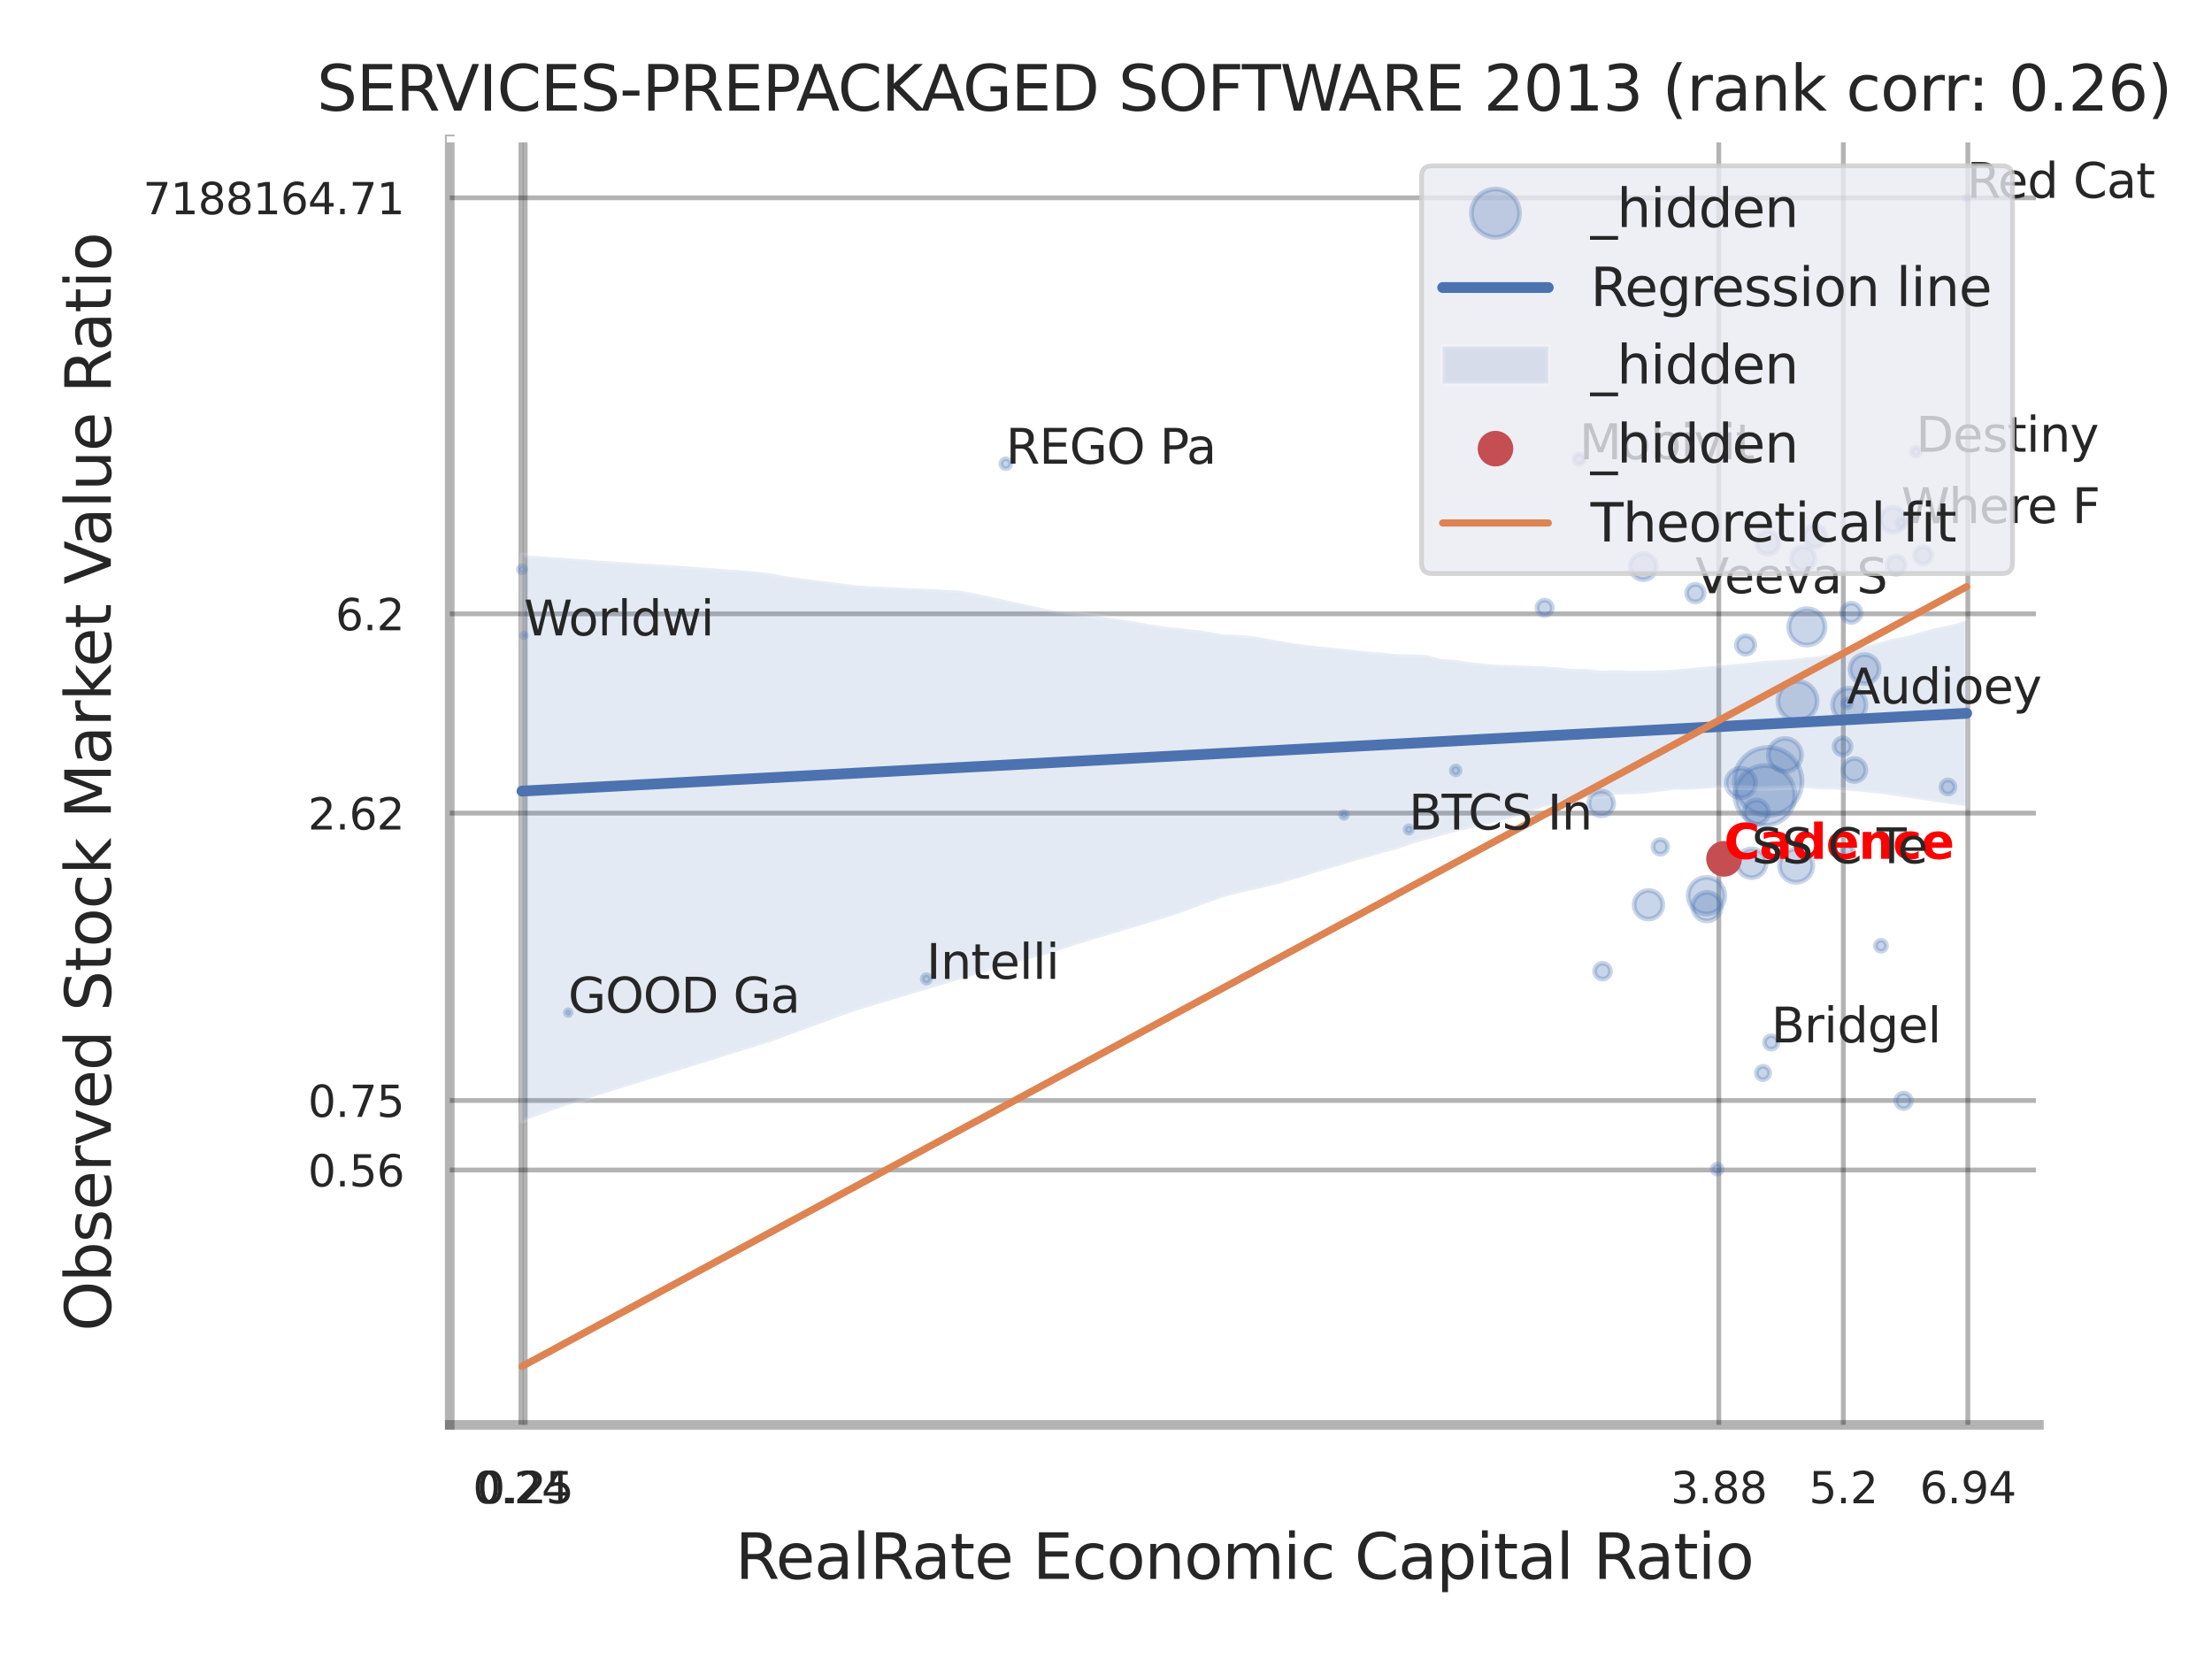 <?xml version="1.0" encoding="utf-8" standalone="no"?>
<!DOCTYPE svg PUBLIC "-//W3C//DTD SVG 1.1//EN"
  "http://www.w3.org/Graphics/SVG/1.1/DTD/svg11.dtd">
<svg xmlns:xlink="http://www.w3.org/1999/xlink" width="460.8pt" height="345.6pt" viewBox="0 0 460.8 345.6" xmlns="http://www.w3.org/2000/svg" version="1.1">
 <defs>
  <style type="text/css">*{stroke-linejoin: round; stroke-linecap: butt}</style>
 </defs>
 <g id="figure_1">
  <g id="patch_1">
   <path d="M 0 345.6 
L 460.8 345.6 
L 460.8 0 
L 0 0 
z
" style="fill: #ffffff"/>
  </g>
  <g id="axes_1">
   <g id="patch_2">
    <path d="M 93.69 296.82 
L 424.743 296.82 
L 424.743 29.04 
L 93.69 29.04 
z
" style="fill: #ffffff"/>
   </g>
   <g id="matplotlib.axis_1">
    <g id="xtick_1">
     <g id="line2d_1">
      <path d="M 108.516 296.82 
L 108.516 29.04 
" clip-path="url(#p9dc5698a45)" style="fill: none; stroke: #000000; stroke-opacity: 0.3; stroke-linecap: round"/>
     </g>
     <g id="text_1">
      <!-- 0.24 -->
      <g style="fill: #262626" transform="translate(98.497 313.159) scale(0.09 -0.09)">
       <defs>
        <path id="DejaVuSans-30" d="M 2034 4250 
Q 1547 4250 1301 3770 
Q 1056 3291 1056 2328 
Q 1056 1369 1301 889 
Q 1547 409 2034 409 
Q 2525 409 2770 889 
Q 3016 1369 3016 2328 
Q 3016 3291 2770 3770 
Q 2525 4250 2034 4250 
z
M 2034 4750 
Q 2819 4750 3233 4129 
Q 3647 3509 3647 2328 
Q 3647 1150 3233 529 
Q 2819 -91 2034 -91 
Q 1250 -91 836 529 
Q 422 1150 422 2328 
Q 422 3509 836 4129 
Q 1250 4750 2034 4750 
z
" transform="scale(0.016)"/>
        <path id="DejaVuSans-2e" d="M 684 794 
L 1344 794 
L 1344 0 
L 684 0 
L 684 794 
z
" transform="scale(0.016)"/>
        <path id="DejaVuSans-32" d="M 1228 531 
L 3431 531 
L 3431 0 
L 469 0 
L 469 531 
Q 828 903 1448 1529 
Q 2069 2156 2228 2338 
Q 2531 2678 2651 2914 
Q 2772 3150 2772 3378 
Q 2772 3750 2511 3984 
Q 2250 4219 1831 4219 
Q 1534 4219 1204 4116 
Q 875 4013 500 3803 
L 500 4441 
Q 881 4594 1212 4672 
Q 1544 4750 1819 4750 
Q 2544 4750 2975 4387 
Q 3406 4025 3406 3419 
Q 3406 3131 3298 2873 
Q 3191 2616 2906 2266 
Q 2828 2175 2409 1742 
Q 1991 1309 1228 531 
z
" transform="scale(0.016)"/>
        <path id="DejaVuSans-34" d="M 2419 4116 
L 825 1625 
L 2419 1625 
L 2419 4116 
z
M 2253 4666 
L 3047 4666 
L 3047 1625 
L 3713 1625 
L 3713 1100 
L 3047 1100 
L 3047 0 
L 2419 0 
L 2419 1100 
L 313 1100 
L 313 1709 
L 2253 4666 
z
" transform="scale(0.016)"/>
       </defs>
       <use xlink:href="#DejaVuSans-30"/>
       <use xlink:href="#DejaVuSans-2e" transform="translate(63.623 0)"/>
       <use xlink:href="#DejaVuSans-32" transform="translate(95.41 0)"/>
       <use xlink:href="#DejaVuSans-34" transform="translate(159.033 0)"/>
      </g>
     </g>
    </g>
    <g id="xtick_2">
     <g id="line2d_2">
      <path d="M 109.41 296.82 
L 109.41 29.04 
" clip-path="url(#p9dc5698a45)" style="fill: none; stroke: #000000; stroke-opacity: 0.3; stroke-linecap: round"/>
     </g>
     <g id="text_2">
      <!-- 0.25 -->
      <g style="fill: #262626" transform="translate(99.391 313.159) scale(0.09 -0.09)">
       <defs>
        <path id="DejaVuSans-35" d="M 691 4666 
L 3169 4666 
L 3169 4134 
L 1269 4134 
L 1269 2991 
Q 1406 3038 1543 3061 
Q 1681 3084 1819 3084 
Q 2600 3084 3056 2656 
Q 3513 2228 3513 1497 
Q 3513 744 3044 326 
Q 2575 -91 1722 -91 
Q 1428 -91 1123 -41 
Q 819 9 494 109 
L 494 744 
Q 775 591 1075 516 
Q 1375 441 1709 441 
Q 2250 441 2565 725 
Q 2881 1009 2881 1497 
Q 2881 1984 2565 2268 
Q 2250 2553 1709 2553 
Q 1456 2553 1204 2497 
Q 953 2441 691 2322 
L 691 4666 
z
" transform="scale(0.016)"/>
       </defs>
       <use xlink:href="#DejaVuSans-30"/>
       <use xlink:href="#DejaVuSans-2e" transform="translate(63.623 0)"/>
       <use xlink:href="#DejaVuSans-32" transform="translate(95.41 0)"/>
       <use xlink:href="#DejaVuSans-35" transform="translate(159.033 0)"/>
      </g>
     </g>
    </g>
    <g id="xtick_3">
     <g id="line2d_3">
      <path d="M 358.058 296.82 
L 358.058 29.04 
" clip-path="url(#p9dc5698a45)" style="fill: none; stroke: #000000; stroke-opacity: 0.3; stroke-linecap: round"/>
     </g>
     <g id="text_3">
      <!-- 3.88 -->
      <g style="fill: #262626" transform="translate(348.038 313.159) scale(0.09 -0.09)">
       <defs>
        <path id="DejaVuSans-33" d="M 2597 2516 
Q 3050 2419 3304 2112 
Q 3559 1806 3559 1356 
Q 3559 666 3084 287 
Q 2609 -91 1734 -91 
Q 1441 -91 1130 -33 
Q 819 25 488 141 
L 488 750 
Q 750 597 1062 519 
Q 1375 441 1716 441 
Q 2309 441 2620 675 
Q 2931 909 2931 1356 
Q 2931 1769 2642 2001 
Q 2353 2234 1838 2234 
L 1294 2234 
L 1294 2753 
L 1863 2753 
Q 2328 2753 2575 2939 
Q 2822 3125 2822 3475 
Q 2822 3834 2567 4026 
Q 2313 4219 1838 4219 
Q 1578 4219 1281 4162 
Q 984 4106 628 3988 
L 628 4550 
Q 988 4650 1302 4700 
Q 1616 4750 1894 4750 
Q 2613 4750 3031 4423 
Q 3450 4097 3450 3541 
Q 3450 3153 3228 2886 
Q 3006 2619 2597 2516 
z
" transform="scale(0.016)"/>
        <path id="DejaVuSans-38" d="M 2034 2216 
Q 1584 2216 1326 1975 
Q 1069 1734 1069 1313 
Q 1069 891 1326 650 
Q 1584 409 2034 409 
Q 2484 409 2743 651 
Q 3003 894 3003 1313 
Q 3003 1734 2745 1975 
Q 2488 2216 2034 2216 
z
M 1403 2484 
Q 997 2584 770 2862 
Q 544 3141 544 3541 
Q 544 4100 942 4425 
Q 1341 4750 2034 4750 
Q 2731 4750 3128 4425 
Q 3525 4100 3525 3541 
Q 3525 3141 3298 2862 
Q 3072 2584 2669 2484 
Q 3125 2378 3379 2068 
Q 3634 1759 3634 1313 
Q 3634 634 3220 271 
Q 2806 -91 2034 -91 
Q 1263 -91 848 271 
Q 434 634 434 1313 
Q 434 1759 690 2068 
Q 947 2378 1403 2484 
z
M 1172 3481 
Q 1172 3119 1398 2916 
Q 1625 2713 2034 2713 
Q 2441 2713 2670 2916 
Q 2900 3119 2900 3481 
Q 2900 3844 2670 4047 
Q 2441 4250 2034 4250 
Q 1625 4250 1398 4047 
Q 1172 3844 1172 3481 
z
" transform="scale(0.016)"/>
       </defs>
       <use xlink:href="#DejaVuSans-33"/>
       <use xlink:href="#DejaVuSans-2e" transform="translate(63.623 0)"/>
       <use xlink:href="#DejaVuSans-38" transform="translate(95.41 0)"/>
       <use xlink:href="#DejaVuSans-38" transform="translate(159.033 0)"/>
      </g>
     </g>
    </g>
    <g id="xtick_4">
     <g id="line2d_4">
      <path d="M 383.996 296.82 
L 383.996 29.04 
" clip-path="url(#p9dc5698a45)" style="fill: none; stroke: #000000; stroke-opacity: 0.3; stroke-linecap: round"/>
     </g>
     <g id="text_4">
      <!-- 5.2 -->
      <g style="fill: #262626" transform="translate(376.839 313.159) scale(0.09 -0.09)">
       <use xlink:href="#DejaVuSans-35"/>
       <use xlink:href="#DejaVuSans-2e" transform="translate(63.623 0)"/>
       <use xlink:href="#DejaVuSans-32" transform="translate(95.41 0)"/>
      </g>
     </g>
    </g>
    <g id="xtick_5">
     <g id="line2d_5">
      <path d="M 409.934 296.82 
L 409.934 29.04 
" clip-path="url(#p9dc5698a45)" style="fill: none; stroke: #000000; stroke-opacity: 0.3; stroke-linecap: round"/>
     </g>
     <g id="text_5">
      <!-- 6.94 -->
      <g style="fill: #262626" transform="translate(399.914 313.159) scale(0.09 -0.09)">
       <defs>
        <path id="DejaVuSans-36" d="M 2113 2584 
Q 1688 2584 1439 2293 
Q 1191 2003 1191 1497 
Q 1191 994 1439 701 
Q 1688 409 2113 409 
Q 2538 409 2786 701 
Q 3034 994 3034 1497 
Q 3034 2003 2786 2293 
Q 2538 2584 2113 2584 
z
M 3366 4563 
L 3366 3988 
Q 3128 4100 2886 4159 
Q 2644 4219 2406 4219 
Q 1781 4219 1451 3797 
Q 1122 3375 1075 2522 
Q 1259 2794 1537 2939 
Q 1816 3084 2150 3084 
Q 2853 3084 3261 2657 
Q 3669 2231 3669 1497 
Q 3669 778 3244 343 
Q 2819 -91 2113 -91 
Q 1303 -91 875 529 
Q 447 1150 447 2328 
Q 447 3434 972 4092 
Q 1497 4750 2381 4750 
Q 2619 4750 2861 4703 
Q 3103 4656 3366 4563 
z
" transform="scale(0.016)"/>
        <path id="DejaVuSans-39" d="M 703 97 
L 703 672 
Q 941 559 1184 500 
Q 1428 441 1663 441 
Q 2288 441 2617 861 
Q 2947 1281 2994 2138 
Q 2813 1869 2534 1725 
Q 2256 1581 1919 1581 
Q 1219 1581 811 2004 
Q 403 2428 403 3163 
Q 403 3881 828 4315 
Q 1253 4750 1959 4750 
Q 2769 4750 3195 4129 
Q 3622 3509 3622 2328 
Q 3622 1225 3098 567 
Q 2575 -91 1691 -91 
Q 1453 -91 1209 -44 
Q 966 3 703 97 
z
M 1959 2075 
Q 2384 2075 2632 2365 
Q 2881 2656 2881 3163 
Q 2881 3666 2632 3958 
Q 2384 4250 1959 4250 
Q 1534 4250 1286 3958 
Q 1038 3666 1038 3163 
Q 1038 2656 1286 2365 
Q 1534 2075 1959 2075 
z
" transform="scale(0.016)"/>
       </defs>
       <use xlink:href="#DejaVuSans-36"/>
       <use xlink:href="#DejaVuSans-2e" transform="translate(63.623 0)"/>
       <use xlink:href="#DejaVuSans-39" transform="translate(95.41 0)"/>
       <use xlink:href="#DejaVuSans-34" transform="translate(159.033 0)"/>
      </g>
     </g>
    </g>
    <g id="xtick_6"/>
    <g id="xtick_7"/>
    <g id="text_6">
     <!-- RealRate Economic Capital Ratio -->
     <g style="fill: #262626" transform="translate(153.163 328.908) scale(0.13 -0.13)">
      <defs>
       <path id="DejaVuSans-52" d="M 2841 2188 
Q 3044 2119 3236 1894 
Q 3428 1669 3622 1275 
L 4263 0 
L 3584 0 
L 2988 1197 
Q 2756 1666 2539 1819 
Q 2322 1972 1947 1972 
L 1259 1972 
L 1259 0 
L 628 0 
L 628 4666 
L 2053 4666 
Q 2853 4666 3247 4331 
Q 3641 3997 3641 3322 
Q 3641 2881 3436 2590 
Q 3231 2300 2841 2188 
z
M 1259 4147 
L 1259 2491 
L 2053 2491 
Q 2509 2491 2742 2702 
Q 2975 2913 2975 3322 
Q 2975 3731 2742 3939 
Q 2509 4147 2053 4147 
L 1259 4147 
z
" transform="scale(0.016)"/>
       <path id="DejaVuSans-65" d="M 3597 1894 
L 3597 1613 
L 953 1613 
Q 991 1019 1311 708 
Q 1631 397 2203 397 
Q 2534 397 2845 478 
Q 3156 559 3463 722 
L 3463 178 
Q 3153 47 2828 -22 
Q 2503 -91 2169 -91 
Q 1331 -91 842 396 
Q 353 884 353 1716 
Q 353 2575 817 3079 
Q 1281 3584 2069 3584 
Q 2775 3584 3186 3129 
Q 3597 2675 3597 1894 
z
M 3022 2063 
Q 3016 2534 2758 2815 
Q 2500 3097 2075 3097 
Q 1594 3097 1305 2825 
Q 1016 2553 972 2059 
L 3022 2063 
z
" transform="scale(0.016)"/>
       <path id="DejaVuSans-61" d="M 2194 1759 
Q 1497 1759 1228 1600 
Q 959 1441 959 1056 
Q 959 750 1161 570 
Q 1363 391 1709 391 
Q 2188 391 2477 730 
Q 2766 1069 2766 1631 
L 2766 1759 
L 2194 1759 
z
M 3341 1997 
L 3341 0 
L 2766 0 
L 2766 531 
Q 2569 213 2275 61 
Q 1981 -91 1556 -91 
Q 1019 -91 701 211 
Q 384 513 384 1019 
Q 384 1609 779 1909 
Q 1175 2209 1959 2209 
L 2766 2209 
L 2766 2266 
Q 2766 2663 2505 2880 
Q 2244 3097 1772 3097 
Q 1472 3097 1187 3025 
Q 903 2953 641 2809 
L 641 3341 
Q 956 3463 1253 3523 
Q 1550 3584 1831 3584 
Q 2591 3584 2966 3190 
Q 3341 2797 3341 1997 
z
" transform="scale(0.016)"/>
       <path id="DejaVuSans-6c" d="M 603 4863 
L 1178 4863 
L 1178 0 
L 603 0 
L 603 4863 
z
" transform="scale(0.016)"/>
       <path id="DejaVuSans-74" d="M 1172 4494 
L 1172 3500 
L 2356 3500 
L 2356 3053 
L 1172 3053 
L 1172 1153 
Q 1172 725 1289 603 
Q 1406 481 1766 481 
L 2356 481 
L 2356 0 
L 1766 0 
Q 1100 0 847 248 
Q 594 497 594 1153 
L 594 3053 
L 172 3053 
L 172 3500 
L 594 3500 
L 594 4494 
L 1172 4494 
z
" transform="scale(0.016)"/>
       <path id="DejaVuSans-20" transform="scale(0.016)"/>
       <path id="DejaVuSans-45" d="M 628 4666 
L 3578 4666 
L 3578 4134 
L 1259 4134 
L 1259 2753 
L 3481 2753 
L 3481 2222 
L 1259 2222 
L 1259 531 
L 3634 531 
L 3634 0 
L 628 0 
L 628 4666 
z
" transform="scale(0.016)"/>
       <path id="DejaVuSans-63" d="M 3122 3366 
L 3122 2828 
Q 2878 2963 2633 3030 
Q 2388 3097 2138 3097 
Q 1578 3097 1268 2742 
Q 959 2388 959 1747 
Q 959 1106 1268 751 
Q 1578 397 2138 397 
Q 2388 397 2633 464 
Q 2878 531 3122 666 
L 3122 134 
Q 2881 22 2623 -34 
Q 2366 -91 2075 -91 
Q 1284 -91 818 406 
Q 353 903 353 1747 
Q 353 2603 823 3093 
Q 1294 3584 2113 3584 
Q 2378 3584 2631 3529 
Q 2884 3475 3122 3366 
z
" transform="scale(0.016)"/>
       <path id="DejaVuSans-6f" d="M 1959 3097 
Q 1497 3097 1228 2736 
Q 959 2375 959 1747 
Q 959 1119 1226 758 
Q 1494 397 1959 397 
Q 2419 397 2687 759 
Q 2956 1122 2956 1747 
Q 2956 2369 2687 2733 
Q 2419 3097 1959 3097 
z
M 1959 3584 
Q 2709 3584 3137 3096 
Q 3566 2609 3566 1747 
Q 3566 888 3137 398 
Q 2709 -91 1959 -91 
Q 1206 -91 779 398 
Q 353 888 353 1747 
Q 353 2609 779 3096 
Q 1206 3584 1959 3584 
z
" transform="scale(0.016)"/>
       <path id="DejaVuSans-6e" d="M 3513 2113 
L 3513 0 
L 2938 0 
L 2938 2094 
Q 2938 2591 2744 2837 
Q 2550 3084 2163 3084 
Q 1697 3084 1428 2787 
Q 1159 2491 1159 1978 
L 1159 0 
L 581 0 
L 581 3500 
L 1159 3500 
L 1159 2956 
Q 1366 3272 1645 3428 
Q 1925 3584 2291 3584 
Q 2894 3584 3203 3211 
Q 3513 2838 3513 2113 
z
" transform="scale(0.016)"/>
       <path id="DejaVuSans-6d" d="M 3328 2828 
Q 3544 3216 3844 3400 
Q 4144 3584 4550 3584 
Q 5097 3584 5394 3201 
Q 5691 2819 5691 2113 
L 5691 0 
L 5113 0 
L 5113 2094 
Q 5113 2597 4934 2840 
Q 4756 3084 4391 3084 
Q 3944 3084 3684 2787 
Q 3425 2491 3425 1978 
L 3425 0 
L 2847 0 
L 2847 2094 
Q 2847 2600 2669 2842 
Q 2491 3084 2119 3084 
Q 1678 3084 1418 2786 
Q 1159 2488 1159 1978 
L 1159 0 
L 581 0 
L 581 3500 
L 1159 3500 
L 1159 2956 
Q 1356 3278 1631 3431 
Q 1906 3584 2284 3584 
Q 2666 3584 2933 3390 
Q 3200 3197 3328 2828 
z
" transform="scale(0.016)"/>
       <path id="DejaVuSans-69" d="M 603 3500 
L 1178 3500 
L 1178 0 
L 603 0 
L 603 3500 
z
M 603 4863 
L 1178 4863 
L 1178 4134 
L 603 4134 
L 603 4863 
z
" transform="scale(0.016)"/>
       <path id="DejaVuSans-43" d="M 4122 4306 
L 4122 3641 
Q 3803 3938 3442 4084 
Q 3081 4231 2675 4231 
Q 1875 4231 1450 3742 
Q 1025 3253 1025 2328 
Q 1025 1406 1450 917 
Q 1875 428 2675 428 
Q 3081 428 3442 575 
Q 3803 722 4122 1019 
L 4122 359 
Q 3791 134 3420 21 
Q 3050 -91 2638 -91 
Q 1578 -91 968 557 
Q 359 1206 359 2328 
Q 359 3453 968 4101 
Q 1578 4750 2638 4750 
Q 3056 4750 3426 4639 
Q 3797 4528 4122 4306 
z
" transform="scale(0.016)"/>
       <path id="DejaVuSans-70" d="M 1159 525 
L 1159 -1331 
L 581 -1331 
L 581 3500 
L 1159 3500 
L 1159 2969 
Q 1341 3281 1617 3432 
Q 1894 3584 2278 3584 
Q 2916 3584 3314 3078 
Q 3713 2572 3713 1747 
Q 3713 922 3314 415 
Q 2916 -91 2278 -91 
Q 1894 -91 1617 61 
Q 1341 213 1159 525 
z
M 3116 1747 
Q 3116 2381 2855 2742 
Q 2594 3103 2138 3103 
Q 1681 3103 1420 2742 
Q 1159 2381 1159 1747 
Q 1159 1113 1420 752 
Q 1681 391 2138 391 
Q 2594 391 2855 752 
Q 3116 1113 3116 1747 
z
" transform="scale(0.016)"/>
      </defs>
      <use xlink:href="#DejaVuSans-52"/>
      <use xlink:href="#DejaVuSans-65" transform="translate(64.982 0)"/>
      <use xlink:href="#DejaVuSans-61" transform="translate(126.506 0)"/>
      <use xlink:href="#DejaVuSans-6c" transform="translate(187.785 0)"/>
      <use xlink:href="#DejaVuSans-52" transform="translate(215.568 0)"/>
      <use xlink:href="#DejaVuSans-61" transform="translate(282.801 0)"/>
      <use xlink:href="#DejaVuSans-74" transform="translate(344.08 0)"/>
      <use xlink:href="#DejaVuSans-65" transform="translate(383.289 0)"/>
      <use xlink:href="#DejaVuSans-20" transform="translate(444.812 0)"/>
      <use xlink:href="#DejaVuSans-45" transform="translate(476.6 0)"/>
      <use xlink:href="#DejaVuSans-63" transform="translate(539.783 0)"/>
      <use xlink:href="#DejaVuSans-6f" transform="translate(594.764 0)"/>
      <use xlink:href="#DejaVuSans-6e" transform="translate(655.945 0)"/>
      <use xlink:href="#DejaVuSans-6f" transform="translate(719.324 0)"/>
      <use xlink:href="#DejaVuSans-6d" transform="translate(780.506 0)"/>
      <use xlink:href="#DejaVuSans-69" transform="translate(877.918 0)"/>
      <use xlink:href="#DejaVuSans-63" transform="translate(905.701 0)"/>
      <use xlink:href="#DejaVuSans-20" transform="translate(960.682 0)"/>
      <use xlink:href="#DejaVuSans-43" transform="translate(992.469 0)"/>
      <use xlink:href="#DejaVuSans-61" transform="translate(1062.293 0)"/>
      <use xlink:href="#DejaVuSans-70" transform="translate(1123.572 0)"/>
      <use xlink:href="#DejaVuSans-69" transform="translate(1187.049 0)"/>
      <use xlink:href="#DejaVuSans-74" transform="translate(1214.832 0)"/>
      <use xlink:href="#DejaVuSans-61" transform="translate(1254.041 0)"/>
      <use xlink:href="#DejaVuSans-6c" transform="translate(1315.32 0)"/>
      <use xlink:href="#DejaVuSans-20" transform="translate(1343.104 0)"/>
      <use xlink:href="#DejaVuSans-52" transform="translate(1374.891 0)"/>
      <use xlink:href="#DejaVuSans-61" transform="translate(1442.123 0)"/>
      <use xlink:href="#DejaVuSans-74" transform="translate(1503.402 0)"/>
      <use xlink:href="#DejaVuSans-69" transform="translate(1542.611 0)"/>
      <use xlink:href="#DejaVuSans-6f" transform="translate(1570.395 0)"/>
     </g>
    </g>
   </g>
   <g id="matplotlib.axis_2">
    <g id="ytick_1">
     <g id="line2d_6">
      <path d="M 93.69 243.734 
L 424.743 243.734 
" clip-path="url(#p9dc5698a45)" style="fill: none; stroke: #000000; stroke-opacity: 0.3; stroke-linecap: round"/>
     </g>
     <g id="text_7">
      <!-- 0.56 -->
      <g style="fill: #262626" transform="translate(64.151 247.153) scale(0.09 -0.09)">
       <use xlink:href="#DejaVuSans-30"/>
       <use xlink:href="#DejaVuSans-2e" transform="translate(63.623 0)"/>
       <use xlink:href="#DejaVuSans-35" transform="translate(95.41 0)"/>
       <use xlink:href="#DejaVuSans-36" transform="translate(159.033 0)"/>
      </g>
     </g>
    </g>
    <g id="ytick_2">
     <g id="line2d_7">
      <path d="M 93.69 229.251 
L 424.743 229.251 
" clip-path="url(#p9dc5698a45)" style="fill: none; stroke: #000000; stroke-opacity: 0.3; stroke-linecap: round"/>
     </g>
     <g id="text_8">
      <!-- 0.75 -->
      <g style="fill: #262626" transform="translate(64.151 232.67) scale(0.09 -0.09)">
       <defs>
        <path id="DejaVuSans-37" d="M 525 4666 
L 3525 4666 
L 3525 4397 
L 1831 0 
L 1172 0 
L 2766 4134 
L 525 4134 
L 525 4666 
z
" transform="scale(0.016)"/>
       </defs>
       <use xlink:href="#DejaVuSans-30"/>
       <use xlink:href="#DejaVuSans-2e" transform="translate(63.623 0)"/>
       <use xlink:href="#DejaVuSans-37" transform="translate(95.41 0)"/>
       <use xlink:href="#DejaVuSans-35" transform="translate(159.033 0)"/>
      </g>
     </g>
    </g>
    <g id="ytick_3">
     <g id="line2d_8">
      <path d="M 93.69 169.39 
L 424.743 169.39 
" clip-path="url(#p9dc5698a45)" style="fill: none; stroke: #000000; stroke-opacity: 0.3; stroke-linecap: round"/>
     </g>
     <g id="text_9">
      <!-- 2.62 -->
      <g style="fill: #262626" transform="translate(64.151 172.809) scale(0.09 -0.09)">
       <use xlink:href="#DejaVuSans-32"/>
       <use xlink:href="#DejaVuSans-2e" transform="translate(63.623 0)"/>
       <use xlink:href="#DejaVuSans-36" transform="translate(95.41 0)"/>
       <use xlink:href="#DejaVuSans-32" transform="translate(159.033 0)"/>
      </g>
     </g>
    </g>
    <g id="ytick_4">
     <g id="line2d_9">
      <path d="M 93.69 127.873 
L 424.743 127.873 
" clip-path="url(#p9dc5698a45)" style="fill: none; stroke: #000000; stroke-opacity: 0.3; stroke-linecap: round"/>
     </g>
     <g id="text_10">
      <!-- 6.2 -->
      <g style="fill: #262626" transform="translate(69.877 131.292) scale(0.09 -0.09)">
       <use xlink:href="#DejaVuSans-36"/>
       <use xlink:href="#DejaVuSans-2e" transform="translate(63.623 0)"/>
       <use xlink:href="#DejaVuSans-32" transform="translate(95.41 0)"/>
      </g>
     </g>
    </g>
    <g id="ytick_5">
     <g id="line2d_10">
      <path d="M 93.69 41.207 
L 424.743 41.207 
" clip-path="url(#p9dc5698a45)" style="fill: none; stroke: #000000; stroke-opacity: 0.3; stroke-linecap: round"/>
     </g>
     <g id="text_11">
      <!-- 7188164.71 -->
      <g style="fill: #262626" transform="translate(29.793 44.626) scale(0.09 -0.09)">
       <defs>
        <path id="DejaVuSans-31" d="M 794 531 
L 1825 531 
L 1825 4091 
L 703 3866 
L 703 4441 
L 1819 4666 
L 2450 4666 
L 2450 531 
L 3481 531 
L 3481 0 
L 794 0 
L 794 531 
z
" transform="scale(0.016)"/>
       </defs>
       <use xlink:href="#DejaVuSans-37"/>
       <use xlink:href="#DejaVuSans-31" transform="translate(63.623 0)"/>
       <use xlink:href="#DejaVuSans-38" transform="translate(127.246 0)"/>
       <use xlink:href="#DejaVuSans-38" transform="translate(190.869 0)"/>
       <use xlink:href="#DejaVuSans-31" transform="translate(254.492 0)"/>
       <use xlink:href="#DejaVuSans-36" transform="translate(318.115 0)"/>
       <use xlink:href="#DejaVuSans-34" transform="translate(381.738 0)"/>
       <use xlink:href="#DejaVuSans-2e" transform="translate(445.361 0)"/>
       <use xlink:href="#DejaVuSans-37" transform="translate(477.148 0)"/>
       <use xlink:href="#DejaVuSans-31" transform="translate(540.771 0)"/>
      </g>
     </g>
    </g>
    <g id="ytick_6"/>
    <g id="ytick_7"/>
    <g id="ytick_8"/>
    <g id="text_12">
     <!-- Observed Stock Market Value Ratio -->
     <g style="fill: #262626" transform="translate(23.09 277.332) rotate(-90) scale(0.13 -0.13)">
      <defs>
       <path id="DejaVuSans-4f" d="M 2522 4238 
Q 1834 4238 1429 3725 
Q 1025 3213 1025 2328 
Q 1025 1447 1429 934 
Q 1834 422 2522 422 
Q 3209 422 3611 934 
Q 4013 1447 4013 2328 
Q 4013 3213 3611 3725 
Q 3209 4238 2522 4238 
z
M 2522 4750 
Q 3503 4750 4090 4092 
Q 4678 3434 4678 2328 
Q 4678 1225 4090 567 
Q 3503 -91 2522 -91 
Q 1538 -91 948 565 
Q 359 1222 359 2328 
Q 359 3434 948 4092 
Q 1538 4750 2522 4750 
z
" transform="scale(0.016)"/>
       <path id="DejaVuSans-62" d="M 3116 1747 
Q 3116 2381 2855 2742 
Q 2594 3103 2138 3103 
Q 1681 3103 1420 2742 
Q 1159 2381 1159 1747 
Q 1159 1113 1420 752 
Q 1681 391 2138 391 
Q 2594 391 2855 752 
Q 3116 1113 3116 1747 
z
M 1159 2969 
Q 1341 3281 1617 3432 
Q 1894 3584 2278 3584 
Q 2916 3584 3314 3078 
Q 3713 2572 3713 1747 
Q 3713 922 3314 415 
Q 2916 -91 2278 -91 
Q 1894 -91 1617 61 
Q 1341 213 1159 525 
L 1159 0 
L 581 0 
L 581 4863 
L 1159 4863 
L 1159 2969 
z
" transform="scale(0.016)"/>
       <path id="DejaVuSans-73" d="M 2834 3397 
L 2834 2853 
Q 2591 2978 2328 3040 
Q 2066 3103 1784 3103 
Q 1356 3103 1142 2972 
Q 928 2841 928 2578 
Q 928 2378 1081 2264 
Q 1234 2150 1697 2047 
L 1894 2003 
Q 2506 1872 2764 1633 
Q 3022 1394 3022 966 
Q 3022 478 2636 193 
Q 2250 -91 1575 -91 
Q 1294 -91 989 -36 
Q 684 19 347 128 
L 347 722 
Q 666 556 975 473 
Q 1284 391 1588 391 
Q 1994 391 2212 530 
Q 2431 669 2431 922 
Q 2431 1156 2273 1281 
Q 2116 1406 1581 1522 
L 1381 1569 
Q 847 1681 609 1914 
Q 372 2147 372 2553 
Q 372 3047 722 3315 
Q 1072 3584 1716 3584 
Q 2034 3584 2315 3537 
Q 2597 3491 2834 3397 
z
" transform="scale(0.016)"/>
       <path id="DejaVuSans-72" d="M 2631 2963 
Q 2534 3019 2420 3045 
Q 2306 3072 2169 3072 
Q 1681 3072 1420 2755 
Q 1159 2438 1159 1844 
L 1159 0 
L 581 0 
L 581 3500 
L 1159 3500 
L 1159 2956 
Q 1341 3275 1631 3429 
Q 1922 3584 2338 3584 
Q 2397 3584 2469 3576 
Q 2541 3569 2628 3553 
L 2631 2963 
z
" transform="scale(0.016)"/>
       <path id="DejaVuSans-76" d="M 191 3500 
L 800 3500 
L 1894 563 
L 2988 3500 
L 3597 3500 
L 2284 0 
L 1503 0 
L 191 3500 
z
" transform="scale(0.016)"/>
       <path id="DejaVuSans-64" d="M 2906 2969 
L 2906 4863 
L 3481 4863 
L 3481 0 
L 2906 0 
L 2906 525 
Q 2725 213 2448 61 
Q 2172 -91 1784 -91 
Q 1150 -91 751 415 
Q 353 922 353 1747 
Q 353 2572 751 3078 
Q 1150 3584 1784 3584 
Q 2172 3584 2448 3432 
Q 2725 3281 2906 2969 
z
M 947 1747 
Q 947 1113 1208 752 
Q 1469 391 1925 391 
Q 2381 391 2643 752 
Q 2906 1113 2906 1747 
Q 2906 2381 2643 2742 
Q 2381 3103 1925 3103 
Q 1469 3103 1208 2742 
Q 947 2381 947 1747 
z
" transform="scale(0.016)"/>
       <path id="DejaVuSans-53" d="M 3425 4513 
L 3425 3897 
Q 3066 4069 2747 4153 
Q 2428 4238 2131 4238 
Q 1616 4238 1336 4038 
Q 1056 3838 1056 3469 
Q 1056 3159 1242 3001 
Q 1428 2844 1947 2747 
L 2328 2669 
Q 3034 2534 3370 2195 
Q 3706 1856 3706 1288 
Q 3706 609 3251 259 
Q 2797 -91 1919 -91 
Q 1588 -91 1214 -16 
Q 841 59 441 206 
L 441 856 
Q 825 641 1194 531 
Q 1563 422 1919 422 
Q 2459 422 2753 634 
Q 3047 847 3047 1241 
Q 3047 1584 2836 1778 
Q 2625 1972 2144 2069 
L 1759 2144 
Q 1053 2284 737 2584 
Q 422 2884 422 3419 
Q 422 4038 858 4394 
Q 1294 4750 2059 4750 
Q 2388 4750 2728 4690 
Q 3069 4631 3425 4513 
z
" transform="scale(0.016)"/>
       <path id="DejaVuSans-6b" d="M 581 4863 
L 1159 4863 
L 1159 1991 
L 2875 3500 
L 3609 3500 
L 1753 1863 
L 3688 0 
L 2938 0 
L 1159 1709 
L 1159 0 
L 581 0 
L 581 4863 
z
" transform="scale(0.016)"/>
       <path id="DejaVuSans-4d" d="M 628 4666 
L 1569 4666 
L 2759 1491 
L 3956 4666 
L 4897 4666 
L 4897 0 
L 4281 0 
L 4281 4097 
L 3078 897 
L 2444 897 
L 1241 4097 
L 1241 0 
L 628 0 
L 628 4666 
z
" transform="scale(0.016)"/>
       <path id="DejaVuSans-56" d="M 1831 0 
L 50 4666 
L 709 4666 
L 2188 738 
L 3669 4666 
L 4325 4666 
L 2547 0 
L 1831 0 
z
" transform="scale(0.016)"/>
       <path id="DejaVuSans-75" d="M 544 1381 
L 544 3500 
L 1119 3500 
L 1119 1403 
Q 1119 906 1312 657 
Q 1506 409 1894 409 
Q 2359 409 2629 706 
Q 2900 1003 2900 1516 
L 2900 3500 
L 3475 3500 
L 3475 0 
L 2900 0 
L 2900 538 
Q 2691 219 2414 64 
Q 2138 -91 1772 -91 
Q 1169 -91 856 284 
Q 544 659 544 1381 
z
M 1991 3584 
L 1991 3584 
z
" transform="scale(0.016)"/>
      </defs>
      <use xlink:href="#DejaVuSans-4f"/>
      <use xlink:href="#DejaVuSans-62" transform="translate(78.711 0)"/>
      <use xlink:href="#DejaVuSans-73" transform="translate(142.188 0)"/>
      <use xlink:href="#DejaVuSans-65" transform="translate(194.287 0)"/>
      <use xlink:href="#DejaVuSans-72" transform="translate(255.811 0)"/>
      <use xlink:href="#DejaVuSans-76" transform="translate(296.924 0)"/>
      <use xlink:href="#DejaVuSans-65" transform="translate(356.104 0)"/>
      <use xlink:href="#DejaVuSans-64" transform="translate(417.627 0)"/>
      <use xlink:href="#DejaVuSans-20" transform="translate(481.104 0)"/>
      <use xlink:href="#DejaVuSans-53" transform="translate(512.891 0)"/>
      <use xlink:href="#DejaVuSans-74" transform="translate(576.367 0)"/>
      <use xlink:href="#DejaVuSans-6f" transform="translate(615.576 0)"/>
      <use xlink:href="#DejaVuSans-63" transform="translate(676.758 0)"/>
      <use xlink:href="#DejaVuSans-6b" transform="translate(731.738 0)"/>
      <use xlink:href="#DejaVuSans-20" transform="translate(789.648 0)"/>
      <use xlink:href="#DejaVuSans-4d" transform="translate(821.436 0)"/>
      <use xlink:href="#DejaVuSans-61" transform="translate(907.715 0)"/>
      <use xlink:href="#DejaVuSans-72" transform="translate(968.994 0)"/>
      <use xlink:href="#DejaVuSans-6b" transform="translate(1010.107 0)"/>
      <use xlink:href="#DejaVuSans-65" transform="translate(1064.393 0)"/>
      <use xlink:href="#DejaVuSans-74" transform="translate(1125.916 0)"/>
      <use xlink:href="#DejaVuSans-20" transform="translate(1165.125 0)"/>
      <use xlink:href="#DejaVuSans-56" transform="translate(1196.912 0)"/>
      <use xlink:href="#DejaVuSans-61" transform="translate(1257.57 0)"/>
      <use xlink:href="#DejaVuSans-6c" transform="translate(1318.85 0)"/>
      <use xlink:href="#DejaVuSans-75" transform="translate(1346.633 0)"/>
      <use xlink:href="#DejaVuSans-65" transform="translate(1410.012 0)"/>
      <use xlink:href="#DejaVuSans-20" transform="translate(1471.535 0)"/>
      <use xlink:href="#DejaVuSans-52" transform="translate(1503.322 0)"/>
      <use xlink:href="#DejaVuSans-61" transform="translate(1570.555 0)"/>
      <use xlink:href="#DejaVuSans-74" transform="translate(1631.834 0)"/>
      <use xlink:href="#DejaVuSans-69" transform="translate(1671.043 0)"/>
      <use xlink:href="#DejaVuSans-6f" transform="translate(1698.826 0)"/>
     </g>
    </g>
   </g>
   <g id="PathCollection_1">
    <path d="M 384.868 178.502 
C 385.184 178.502 385.487 178.376 385.71 178.153 
C 385.934 177.929 386.059 177.626 386.059 177.31 
C 386.059 176.994 385.934 176.691 385.71 176.467 
C 385.487 176.244 385.184 176.118 384.868 176.118 
C 384.552 176.118 384.249 176.244 384.025 176.467 
C 383.802 176.691 383.676 176.994 383.676 177.31 
C 383.676 177.626 383.802 177.929 384.025 178.153 
C 384.249 178.376 384.552 178.502 384.868 178.502 
z
" clip-path="url(#p9dc5698a45)" style="fill: #4c72b0; fill-opacity: 0.3; stroke: #4c72b0; stroke-opacity: 0.3"/>
    <path d="M 355.492 190.386 
C 356.502 190.386 357.47 189.985 358.184 189.271 
C 358.898 188.557 359.299 187.589 359.299 186.579 
C 359.299 185.569 358.898 184.601 358.184 183.887 
C 357.47 183.173 356.502 182.772 355.492 182.772 
C 354.483 182.772 353.515 183.173 352.801 183.887 
C 352.087 184.601 351.686 185.569 351.686 186.579 
C 351.686 187.589 352.087 188.557 352.801 189.271 
C 353.515 189.985 354.483 190.386 355.492 190.386 
z
" clip-path="url(#p9dc5698a45)" style="fill: #4c72b0; fill-opacity: 0.3; stroke: #4c72b0; stroke-opacity: 0.3"/>
    <path d="M 383.848 157.268 
C 384.318 157.268 384.769 157.081 385.101 156.749 
C 385.434 156.416 385.62 155.965 385.62 155.495 
C 385.62 155.025 385.434 154.575 385.101 154.242 
C 384.769 153.91 384.318 153.723 383.848 153.723 
C 383.378 153.723 382.927 153.91 382.595 154.242 
C 382.263 154.575 382.076 155.025 382.076 155.495 
C 382.076 155.965 382.263 156.416 382.595 156.749 
C 382.927 157.081 383.378 157.268 383.848 157.268 
z
" clip-path="url(#p9dc5698a45)" style="fill: #4c72b0; fill-opacity: 0.3; stroke: #4c72b0; stroke-opacity: 0.3"/>
    <path d="M 303.252 161.403 
C 303.492 161.403 303.724 161.308 303.894 161.137 
C 304.064 160.967 304.16 160.736 304.16 160.495 
C 304.16 160.254 304.064 160.023 303.894 159.852 
C 303.724 159.682 303.492 159.586 303.252 159.586 
C 303.011 159.586 302.779 159.682 302.609 159.852 
C 302.439 160.023 302.343 160.254 302.343 160.495 
C 302.343 160.736 302.439 160.967 302.609 161.137 
C 302.779 161.308 303.011 161.403 303.252 161.403 
z
" clip-path="url(#p9dc5698a45)" style="fill: #4c72b0; fill-opacity: 0.3; stroke: #4c72b0; stroke-opacity: 0.3"/>
    <path d="M 409.695 41.709 
C 409.827 41.709 409.953 41.657 410.046 41.563 
C 410.14 41.47 410.192 41.344 410.192 41.212 
C 410.192 41.08 410.14 40.954 410.046 40.86 
C 409.953 40.767 409.827 40.715 409.695 40.715 
C 409.563 40.715 409.437 40.767 409.343 40.86 
C 409.25 40.954 409.198 41.08 409.198 41.212 
C 409.198 41.344 409.25 41.47 409.343 41.563 
C 409.437 41.657 409.563 41.709 409.695 41.709 
z
" clip-path="url(#p9dc5698a45)" style="fill: #4c72b0; fill-opacity: 0.3; stroke: #4c72b0; stroke-opacity: 0.3"/>
    <path d="M 385.239 150.313 
C 386.16 150.313 387.044 149.947 387.695 149.296 
C 388.347 148.644 388.713 147.76 388.713 146.839 
C 388.713 145.918 388.347 145.034 387.695 144.383 
C 387.044 143.731 386.16 143.365 385.239 143.365 
C 384.318 143.365 383.434 143.731 382.783 144.383 
C 382.131 145.034 381.765 145.918 381.765 146.839 
C 381.765 147.76 382.131 148.644 382.783 149.296 
C 383.434 149.947 384.318 150.313 385.239 150.313 
z
" clip-path="url(#p9dc5698a45)" style="fill: #4c72b0; fill-opacity: 0.3; stroke: #4c72b0; stroke-opacity: 0.3"/>
    <path d="M 368.334 169.848 
C 370.21 169.848 372.008 169.103 373.334 167.777 
C 374.66 166.451 375.406 164.652 375.406 162.777 
C 375.406 160.902 374.66 159.103 373.334 157.777 
C 372.008 156.451 370.21 155.706 368.334 155.706 
C 366.459 155.706 364.66 156.451 363.334 157.777 
C 362.008 159.103 361.263 160.902 361.263 162.777 
C 361.263 164.652 362.008 166.451 363.334 167.777 
C 364.66 169.103 366.459 169.848 368.334 169.848 
z
" clip-path="url(#p9dc5698a45)" style="fill: #4c72b0; fill-opacity: 0.3; stroke: #4c72b0; stroke-opacity: 0.3"/>
    <path d="M 374.462 150.109 
C 375.545 150.109 376.584 149.679 377.349 148.913 
C 378.115 148.148 378.545 147.109 378.545 146.026 
C 378.545 144.943 378.115 143.905 377.349 143.139 
C 376.584 142.373 375.545 141.943 374.462 141.943 
C 373.379 141.943 372.341 142.373 371.575 143.139 
C 370.809 143.905 370.379 144.943 370.379 146.026 
C 370.379 147.109 370.809 148.148 371.575 148.913 
C 372.341 149.679 373.379 150.109 374.462 150.109 
z
" clip-path="url(#p9dc5698a45)" style="fill: #4c72b0; fill-opacity: 0.3; stroke: #4c72b0; stroke-opacity: 0.3"/>
    <path d="M 357.724 244.561 
C 357.996 244.561 358.256 244.453 358.448 244.261 
C 358.641 244.069 358.748 243.808 358.748 243.536 
C 358.748 243.265 358.641 243.004 358.448 242.812 
C 358.256 242.62 357.996 242.512 357.724 242.512 
C 357.452 242.512 357.192 242.62 357 242.812 
C 356.808 243.004 356.7 243.265 356.7 243.536 
C 356.7 243.808 356.808 244.069 357 244.261 
C 357.192 244.453 357.452 244.561 357.724 244.561 
z
" clip-path="url(#p9dc5698a45)" style="fill: #4c72b0; fill-opacity: 0.3; stroke: #4c72b0; stroke-opacity: 0.3"/>
    <path d="M 359.148 182.113 
C 359.997 182.113 360.812 181.776 361.412 181.175 
C 362.013 180.574 362.351 179.76 362.351 178.91 
C 362.351 178.061 362.013 177.246 361.412 176.646 
C 360.812 176.045 359.997 175.708 359.148 175.708 
C 358.299 175.708 357.484 176.045 356.883 176.646 
C 356.283 177.246 355.945 178.061 355.945 178.91 
C 355.945 179.76 356.283 180.574 356.883 181.175 
C 357.484 181.776 358.299 182.113 359.148 182.113 
z
" clip-path="url(#p9dc5698a45)" style="fill: #4c72b0; fill-opacity: 0.3; stroke: #4c72b0; stroke-opacity: 0.3"/>
    <path d="M 371.836 160.726 
C 372.75 160.726 373.626 160.363 374.272 159.717 
C 374.918 159.071 375.281 158.195 375.281 157.282 
C 375.281 156.368 374.918 155.492 374.272 154.846 
C 373.626 154.2 372.75 153.837 371.836 153.837 
C 370.923 153.837 370.046 154.2 369.4 154.846 
C 368.754 155.492 368.391 156.368 368.391 157.282 
C 368.391 158.195 368.754 159.071 369.4 159.717 
C 370.046 160.363 370.923 160.726 371.836 160.726 
z
" clip-path="url(#p9dc5698a45)" style="fill: #4c72b0; fill-opacity: 0.3; stroke: #4c72b0; stroke-opacity: 0.3"/>
    <path d="M 362.658 166.174 
C 363.47 166.174 364.25 165.851 364.825 165.276 
C 365.399 164.702 365.722 163.922 365.722 163.109 
C 365.722 162.297 365.399 161.517 364.825 160.943 
C 364.25 160.368 363.47 160.045 362.658 160.045 
C 361.845 160.045 361.065 160.368 360.491 160.943 
C 359.916 161.517 359.593 162.297 359.593 163.109 
C 359.593 163.922 359.916 164.702 360.491 165.276 
C 361.065 165.851 361.845 166.174 362.658 166.174 
z
" clip-path="url(#p9dc5698a45)" style="fill: #4c72b0; fill-opacity: 0.3; stroke: #4c72b0; stroke-opacity: 0.3"/>
    <path d="M 368.256 115.428 
C 368.883 115.428 369.485 115.179 369.929 114.735 
C 370.373 114.291 370.623 113.689 370.623 113.062 
C 370.623 112.434 370.373 111.832 369.929 111.388 
C 369.485 110.944 368.883 110.695 368.256 110.695 
C 367.628 110.695 367.026 110.944 366.582 111.388 
C 366.138 111.832 365.889 112.434 365.889 113.062 
C 365.889 113.689 366.138 114.291 366.582 114.735 
C 367.026 115.179 367.628 115.428 368.256 115.428 
z
" clip-path="url(#p9dc5698a45)" style="fill: #4c72b0; fill-opacity: 0.3; stroke: #4c72b0; stroke-opacity: 0.3"/>
    <path d="M 279.973 170.493 
C 280.162 170.493 280.342 170.418 280.475 170.285 
C 280.608 170.152 280.683 169.971 280.683 169.783 
C 280.683 169.595 280.608 169.414 280.475 169.281 
C 280.342 169.148 280.162 169.073 279.973 169.073 
C 279.785 169.073 279.605 169.148 279.472 169.281 
C 279.339 169.414 279.264 169.595 279.264 169.783 
C 279.264 169.971 279.339 170.152 279.472 170.285 
C 279.605 170.418 279.785 170.493 279.973 170.493 
z
" clip-path="url(#p9dc5698a45)" style="fill: #4c72b0; fill-opacity: 0.3; stroke: #4c72b0; stroke-opacity: 0.3"/>
    <path d="M 386.301 162.797 
C 386.935 162.797 387.543 162.545 387.992 162.096 
C 388.441 161.647 388.693 161.039 388.693 160.405 
C 388.693 159.77 388.441 159.162 387.992 158.713 
C 387.543 158.265 386.935 158.012 386.301 158.012 
C 385.666 158.012 385.058 158.265 384.609 158.713 
C 384.161 159.162 383.909 159.77 383.909 160.405 
C 383.909 161.039 384.161 161.647 384.609 162.096 
C 385.058 162.545 385.666 162.797 386.301 162.797 
z
" clip-path="url(#p9dc5698a45)" style="fill: #4c72b0; fill-opacity: 0.3; stroke: #4c72b0; stroke-opacity: 0.3"/>
    <path d="M 374.171 183.805 
C 375.09 183.805 375.973 183.44 376.623 182.789 
C 377.274 182.139 377.639 181.256 377.639 180.336 
C 377.639 179.417 377.274 178.534 376.623 177.884 
C 375.973 177.233 375.09 176.868 374.171 176.868 
C 373.251 176.868 372.368 177.233 371.718 177.884 
C 371.067 178.534 370.702 179.417 370.702 180.336 
C 370.702 181.256 371.067 182.139 371.718 182.789 
C 372.368 183.44 373.251 183.805 374.171 183.805 
z
" clip-path="url(#p9dc5698a45)" style="fill: #4c72b0; fill-opacity: 0.3; stroke: #4c72b0; stroke-opacity: 0.3"/>
    <path d="M 376.415 134.373 
C 377.419 134.373 378.382 133.974 379.093 133.264 
C 379.803 132.554 380.202 131.591 380.202 130.586 
C 380.202 129.582 379.803 128.618 379.093 127.908 
C 378.382 127.198 377.419 126.799 376.415 126.799 
C 375.41 126.799 374.447 127.198 373.737 127.908 
C 373.026 128.618 372.627 129.582 372.627 130.586 
C 372.627 131.591 373.026 132.554 373.737 133.264 
C 374.447 133.974 375.41 134.373 376.415 134.373 
z
" clip-path="url(#p9dc5698a45)" style="fill: #4c72b0; fill-opacity: 0.3; stroke: #4c72b0; stroke-opacity: 0.3"/>
    <path d="M 394.357 110.876 
C 395.044 110.876 395.703 110.603 396.189 110.117 
C 396.675 109.632 396.948 108.973 396.948 108.286 
C 396.948 107.599 396.675 106.94 396.189 106.454 
C 395.703 105.969 395.044 105.696 394.357 105.696 
C 393.671 105.696 393.012 105.969 392.526 106.454 
C 392.04 106.94 391.767 107.599 391.767 108.286 
C 391.767 108.973 392.04 109.632 392.526 110.117 
C 393.012 110.603 393.671 110.876 394.357 110.876 
z
" clip-path="url(#p9dc5698a45)" style="fill: #4c72b0; fill-opacity: 0.3; stroke: #4c72b0; stroke-opacity: 0.3"/>
    <path d="M 333.844 203.962 
C 334.281 203.962 334.701 203.788 335.01 203.479 
C 335.319 203.17 335.493 202.75 335.493 202.313 
C 335.493 201.876 335.319 201.456 335.01 201.147 
C 334.701 200.838 334.281 200.664 333.844 200.664 
C 333.407 200.664 332.987 200.838 332.678 201.147 
C 332.369 201.456 332.195 201.876 332.195 202.313 
C 332.195 202.75 332.369 203.17 332.678 203.479 
C 332.987 203.788 333.407 203.962 333.844 203.962 
z
" clip-path="url(#p9dc5698a45)" style="fill: #4c72b0; fill-opacity: 0.3; stroke: #4c72b0; stroke-opacity: 0.3"/>
    <path d="M 343.404 191.455 
C 344.193 191.455 344.95 191.142 345.508 190.584 
C 346.066 190.026 346.379 189.269 346.379 188.48 
C 346.379 187.69 346.066 186.934 345.508 186.376 
C 344.95 185.818 344.193 185.504 343.404 185.504 
C 342.614 185.504 341.858 185.818 341.299 186.376 
C 340.741 186.934 340.428 187.69 340.428 188.48 
C 340.428 189.269 340.741 190.026 341.299 190.584 
C 341.858 191.142 342.614 191.455 343.404 191.455 
z
" clip-path="url(#p9dc5698a45)" style="fill: #4c72b0; fill-opacity: 0.3; stroke: #4c72b0; stroke-opacity: 0.3"/>
    <path d="M 367.263 224.914 
C 367.631 224.914 367.984 224.767 368.244 224.507 
C 368.505 224.247 368.651 223.894 368.651 223.526 
C 368.651 223.158 368.505 222.805 368.244 222.544 
C 367.984 222.284 367.631 222.138 367.263 222.138 
C 366.895 222.138 366.542 222.284 366.282 222.544 
C 366.021 222.805 365.875 223.158 365.875 223.526 
C 365.875 223.894 366.021 224.247 366.282 224.507 
C 366.542 224.767 366.895 224.914 367.263 224.914 
z
" clip-path="url(#p9dc5698a45)" style="fill: #4c72b0; fill-opacity: 0.3; stroke: #4c72b0; stroke-opacity: 0.3"/>
    <path d="M 355.588 191.84 
C 356.375 191.84 357.13 191.527 357.687 190.97 
C 358.243 190.414 358.556 189.659 358.556 188.872 
C 358.556 188.085 358.243 187.33 357.687 186.773 
C 357.13 186.216 356.375 185.904 355.588 185.904 
C 354.801 185.904 354.046 186.216 353.49 186.773 
C 352.933 187.33 352.62 188.085 352.62 188.872 
C 352.62 189.659 352.933 190.414 353.49 190.97 
C 354.046 191.527 354.801 191.84 355.588 191.84 
z
" clip-path="url(#p9dc5698a45)" style="fill: #4c72b0; fill-opacity: 0.3; stroke: #4c72b0; stroke-opacity: 0.3"/>
    <path d="M 345.878 177.939 
C 346.283 177.939 346.67 177.778 346.956 177.493 
C 347.242 177.207 347.402 176.819 347.402 176.415 
C 347.402 176.011 347.242 175.623 346.956 175.338 
C 346.67 175.052 346.283 174.891 345.878 174.891 
C 345.474 174.891 345.087 175.052 344.801 175.338 
C 344.515 175.623 344.355 176.011 344.355 176.415 
C 344.355 176.819 344.515 177.207 344.801 177.493 
C 345.087 177.778 345.474 177.939 345.878 177.939 
z
" clip-path="url(#p9dc5698a45)" style="fill: #4c72b0; fill-opacity: 0.3; stroke: #4c72b0; stroke-opacity: 0.3"/>
    <path d="M 388.43 142.407 
C 389.23 142.407 389.997 142.089 390.562 141.524 
C 391.127 140.959 391.445 140.192 391.445 139.392 
C 391.445 138.593 391.127 137.826 390.562 137.26 
C 389.997 136.695 389.23 136.377 388.43 136.377 
C 387.631 136.377 386.864 136.695 386.298 137.26 
C 385.733 137.826 385.415 138.593 385.415 139.392 
C 385.415 140.192 385.733 140.959 386.298 141.524 
C 386.864 142.089 387.631 142.407 388.43 142.407 
z
" clip-path="url(#p9dc5698a45)" style="fill: #4c72b0; fill-opacity: 0.3; stroke: #4c72b0; stroke-opacity: 0.3"/>
    <path d="M 405.789 165.407 
C 406.177 165.407 406.55 165.253 406.824 164.978 
C 407.099 164.703 407.253 164.331 407.253 163.943 
C 407.253 163.554 407.099 163.182 406.824 162.907 
C 406.55 162.633 406.177 162.478 405.789 162.478 
C 405.401 162.478 405.028 162.633 404.754 162.907 
C 404.479 163.182 404.325 163.554 404.325 163.943 
C 404.325 164.331 404.479 164.703 404.754 164.978 
C 405.028 165.253 405.401 165.407 405.789 165.407 
z
" clip-path="url(#p9dc5698a45)" style="fill: #4c72b0; fill-opacity: 0.3; stroke: #4c72b0; stroke-opacity: 0.3"/>
    <path d="M 396.55 230.94 
C 396.978 230.94 397.39 230.77 397.693 230.466 
C 397.996 230.163 398.167 229.752 398.167 229.323 
C 398.167 228.894 397.996 228.483 397.693 228.18 
C 397.39 227.877 396.978 227.706 396.55 227.706 
C 396.121 227.706 395.71 227.877 395.406 228.18 
C 395.103 228.483 394.933 228.894 394.933 229.323 
C 394.933 229.752 395.103 230.163 395.406 230.466 
C 395.71 230.77 396.121 230.94 396.55 230.94 
z
" clip-path="url(#p9dc5698a45)" style="fill: #4c72b0; fill-opacity: 0.3; stroke: #4c72b0; stroke-opacity: 0.3"/>
    <path d="M 391.841 198.164 
C 392.144 198.164 392.435 198.044 392.649 197.83 
C 392.863 197.615 392.984 197.325 392.984 197.022 
C 392.984 196.719 392.863 196.428 392.649 196.214 
C 392.435 196 392.144 195.88 391.841 195.88 
C 391.539 195.88 391.248 196 391.034 196.214 
C 390.82 196.428 390.699 196.719 390.699 197.022 
C 390.699 197.325 390.82 197.615 391.034 197.83 
C 391.248 198.044 391.539 198.164 391.841 198.164 
z
" clip-path="url(#p9dc5698a45)" style="fill: #4c72b0; fill-opacity: 0.3; stroke: #4c72b0; stroke-opacity: 0.3"/>
    <path d="M 365.891 171.729 
C 366.565 171.729 367.211 171.461 367.687 170.985 
C 368.163 170.509 368.431 169.862 368.431 169.189 
C 368.431 168.515 368.163 167.869 367.687 167.393 
C 367.211 166.916 366.565 166.649 365.891 166.649 
C 365.217 166.649 364.571 166.916 364.095 167.393 
C 363.618 167.869 363.351 168.515 363.351 169.189 
C 363.351 169.862 363.618 170.509 364.095 170.985 
C 364.571 171.461 365.217 171.729 365.891 171.729 
z
" clip-path="url(#p9dc5698a45)" style="fill: #4c72b0; fill-opacity: 0.3; stroke: #4c72b0; stroke-opacity: 0.3"/>
    <path d="M 378.094 113.99 
C 378.697 113.99 379.276 113.751 379.702 113.324 
C 380.128 112.898 380.368 112.32 380.368 111.717 
C 380.368 111.114 380.128 110.535 379.702 110.109 
C 379.276 109.683 378.697 109.443 378.094 109.443 
C 377.491 109.443 376.913 109.683 376.487 110.109 
C 376.06 110.535 375.821 111.114 375.821 111.717 
C 375.821 112.32 376.06 112.898 376.487 113.324 
C 376.913 113.751 377.491 113.99 378.094 113.99 
z
" clip-path="url(#p9dc5698a45)" style="fill: #4c72b0; fill-opacity: 0.3; stroke: #4c72b0; stroke-opacity: 0.3"/>
    <path d="M 321.779 128.207 
C 322.202 128.207 322.608 128.039 322.907 127.74 
C 323.206 127.441 323.374 127.035 323.374 126.612 
C 323.374 126.189 323.206 125.784 322.907 125.485 
C 322.608 125.186 322.202 125.018 321.779 125.018 
C 321.356 125.018 320.951 125.186 320.652 125.485 
C 320.353 125.784 320.185 126.189 320.185 126.612 
C 320.185 127.035 320.353 127.441 320.652 127.74 
C 320.951 128.039 321.356 128.207 321.779 128.207 
z
" clip-path="url(#p9dc5698a45)" style="fill: #4c72b0; fill-opacity: 0.3; stroke: #4c72b0; stroke-opacity: 0.3"/>
    <path d="M 192.983 204.779 
C 193.211 204.779 193.43 204.688 193.592 204.526 
C 193.753 204.365 193.844 204.146 193.844 203.917 
C 193.844 203.689 193.753 203.47 193.592 203.308 
C 193.43 203.146 193.211 203.056 192.983 203.056 
C 192.754 203.056 192.535 203.146 192.374 203.308 
C 192.212 203.47 192.121 203.689 192.121 203.917 
C 192.121 204.146 192.212 204.365 192.374 204.526 
C 192.535 204.688 192.754 204.779 192.983 204.779 
z
" clip-path="url(#p9dc5698a45)" style="fill: #4c72b0; fill-opacity: 0.3; stroke: #4c72b0; stroke-opacity: 0.3"/>
    <path d="M 395.016 119.631 
C 395.516 119.631 395.996 119.432 396.35 119.078 
C 396.704 118.724 396.903 118.244 396.903 117.744 
C 396.903 117.243 396.704 116.763 396.35 116.409 
C 395.996 116.055 395.516 115.856 395.016 115.856 
C 394.515 115.856 394.035 116.055 393.681 116.409 
C 393.327 116.763 393.128 117.243 393.128 117.744 
C 393.128 118.244 393.327 118.724 393.681 119.078 
C 394.035 119.432 394.515 119.631 395.016 119.631 
z
" clip-path="url(#p9dc5698a45)" style="fill: #4c72b0; fill-opacity: 0.3; stroke: #4c72b0; stroke-opacity: 0.3"/>
    <path d="M 399.122 95.007 
C 399.361 95.007 399.59 94.912 399.759 94.743 
C 399.928 94.574 400.023 94.345 400.023 94.106 
C 400.023 93.867 399.928 93.638 399.759 93.469 
C 399.59 93.3 399.361 93.205 399.122 93.205 
C 398.883 93.205 398.654 93.3 398.485 93.469 
C 398.316 93.638 398.221 93.867 398.221 94.106 
C 398.221 94.345 398.316 94.574 398.485 94.743 
C 398.654 94.912 398.883 95.007 399.122 95.007 
z
" clip-path="url(#p9dc5698a45)" style="fill: #4c72b0; fill-opacity: 0.3; stroke: #4c72b0; stroke-opacity: 0.3"/>
    <path d="M 385.668 129.653 
C 386.198 129.653 386.705 129.442 387.08 129.068 
C 387.454 128.694 387.664 128.186 387.664 127.656 
C 387.664 127.127 387.454 126.619 387.08 126.245 
C 386.705 125.87 386.198 125.66 385.668 125.66 
C 385.139 125.66 384.631 125.87 384.257 126.245 
C 383.882 126.619 383.672 127.127 383.672 127.656 
C 383.672 128.186 383.882 128.694 384.257 129.068 
C 384.631 129.442 385.139 129.653 385.668 129.653 
z
" clip-path="url(#p9dc5698a45)" style="fill: #4c72b0; fill-opacity: 0.3; stroke: #4c72b0; stroke-opacity: 0.3"/>
    <path d="M 363.641 136.279 
C 364.148 136.279 364.636 136.078 364.995 135.718 
C 365.354 135.359 365.556 134.872 365.556 134.364 
C 365.556 133.856 365.354 133.369 364.995 133.01 
C 364.636 132.651 364.148 132.449 363.641 132.449 
C 363.133 132.449 362.646 132.651 362.286 133.01 
C 361.927 133.369 361.725 133.856 361.725 134.364 
C 361.725 134.872 361.927 135.359 362.286 135.718 
C 362.646 136.078 363.133 136.279 363.641 136.279 
z
" clip-path="url(#p9dc5698a45)" style="fill: #4c72b0; fill-opacity: 0.3; stroke: #4c72b0; stroke-opacity: 0.3"/>
    <path d="M 400.612 117.484 
C 401.086 117.484 401.54 117.295 401.875 116.96 
C 402.21 116.626 402.398 116.171 402.398 115.698 
C 402.398 115.224 402.21 114.77 401.875 114.435 
C 401.54 114.1 401.086 113.912 400.612 113.912 
C 400.138 113.912 399.684 114.1 399.349 114.435 
C 399.014 114.77 398.826 115.224 398.826 115.698 
C 398.826 116.171 399.014 116.626 399.349 116.96 
C 399.684 117.295 400.138 117.484 400.612 117.484 
z
" clip-path="url(#p9dc5698a45)" style="fill: #4c72b0; fill-opacity: 0.3; stroke: #4c72b0; stroke-opacity: 0.3"/>
    <path d="M 375.631 118.838 
C 376.285 118.838 376.913 118.578 377.375 118.116 
C 377.838 117.653 378.097 117.026 378.097 116.372 
C 378.097 115.718 377.838 115.09 377.375 114.628 
C 376.913 114.165 376.285 113.906 375.631 113.906 
C 374.977 113.906 374.35 114.165 373.887 114.628 
C 373.425 115.09 373.165 115.718 373.165 116.372 
C 373.165 117.026 373.425 117.653 373.887 118.116 
C 374.35 118.578 374.977 118.838 375.631 118.838 
z
" clip-path="url(#p9dc5698a45)" style="fill: #4c72b0; fill-opacity: 0.3; stroke: #4c72b0; stroke-opacity: 0.3"/>
    <path d="M 333.56 169.948 
C 334.246 169.948 334.903 169.675 335.388 169.19 
C 335.873 168.705 336.146 168.047 336.146 167.362 
C 336.146 166.676 335.873 166.018 335.388 165.533 
C 334.903 165.048 334.246 164.775 333.56 164.775 
C 332.874 164.775 332.216 165.048 331.731 165.533 
C 331.246 166.018 330.973 166.676 330.973 167.362 
C 330.973 168.047 331.246 168.705 331.731 169.19 
C 332.216 169.675 332.874 169.948 333.56 169.948 
z
" clip-path="url(#p9dc5698a45)" style="fill: #4c72b0; fill-opacity: 0.3; stroke: #4c72b0; stroke-opacity: 0.3"/>
    <path d="M 108.738 119.347 
C 108.934 119.347 109.121 119.27 109.26 119.131 
C 109.398 118.993 109.476 118.805 109.476 118.609 
C 109.476 118.414 109.398 118.226 109.26 118.088 
C 109.121 117.949 108.934 117.872 108.738 117.872 
C 108.542 117.872 108.354 117.949 108.216 118.088 
C 108.078 118.226 108 118.414 108 118.609 
C 108 118.805 108.078 118.993 108.216 119.131 
C 108.354 119.27 108.542 119.347 108.738 119.347 
z
" clip-path="url(#p9dc5698a45)" style="fill: #4c72b0; fill-opacity: 0.3; stroke: #4c72b0; stroke-opacity: 0.3"/>
    <path d="M 367.68 171.948 
C 369.334 171.948 370.921 171.291 372.09 170.122 
C 373.26 168.952 373.917 167.365 373.917 165.711 
C 373.917 164.057 373.26 162.47 372.09 161.3 
C 370.921 160.131 369.334 159.474 367.68 159.474 
C 366.026 159.474 364.439 160.131 363.269 161.3 
C 362.1 162.47 361.442 164.057 361.442 165.711 
C 361.442 167.365 362.1 168.952 363.269 170.122 
C 364.439 171.291 366.026 171.948 367.68 171.948 
z
" clip-path="url(#p9dc5698a45)" style="fill: #4c72b0; fill-opacity: 0.3; stroke: #4c72b0; stroke-opacity: 0.3"/>
    <path d="M 109.134 132.865 
C 109.265 132.865 109.391 132.813 109.484 132.72 
C 109.576 132.628 109.628 132.502 109.628 132.371 
C 109.628 132.24 109.576 132.114 109.484 132.022 
C 109.391 131.929 109.265 131.877 109.134 131.877 
C 109.003 131.877 108.877 131.929 108.785 132.022 
C 108.692 132.114 108.64 132.24 108.64 132.371 
C 108.64 132.502 108.692 132.628 108.785 132.72 
C 108.877 132.813 109.003 132.865 109.134 132.865 
z
" clip-path="url(#p9dc5698a45)" style="fill: #4c72b0; fill-opacity: 0.3; stroke: #4c72b0; stroke-opacity: 0.3"/>
    <path d="M 396.077 109.95 
C 396.337 109.95 396.587 109.847 396.771 109.663 
C 396.956 109.478 397.059 109.228 397.059 108.968 
C 397.059 108.707 396.956 108.457 396.771 108.273 
C 396.587 108.089 396.337 107.985 396.077 107.985 
C 395.816 107.985 395.566 108.089 395.382 108.273 
C 395.198 108.457 395.094 108.707 395.094 108.968 
C 395.094 109.228 395.198 109.478 395.382 109.663 
C 395.566 109.847 395.816 109.95 396.077 109.95 
z
" clip-path="url(#p9dc5698a45)" style="fill: #4c72b0; fill-opacity: 0.3; stroke: #4c72b0; stroke-opacity: 0.3"/>
    <path d="M 384.752 147.472 
C 384.998 147.472 385.234 147.374 385.408 147.2 
C 385.582 147.026 385.68 146.79 385.68 146.544 
C 385.68 146.298 385.582 146.062 385.408 145.888 
C 385.234 145.714 384.998 145.617 384.752 145.617 
C 384.506 145.617 384.27 145.714 384.097 145.888 
C 383.923 146.062 383.825 146.298 383.825 146.544 
C 383.825 146.79 383.923 147.026 384.097 147.2 
C 384.27 147.374 384.506 147.472 384.752 147.472 
z
" clip-path="url(#p9dc5698a45)" style="fill: #4c72b0; fill-opacity: 0.3; stroke: #4c72b0; stroke-opacity: 0.3"/>
    <path d="M 342.334 120.749 
C 343.055 120.749 343.747 120.463 344.257 119.953 
C 344.767 119.443 345.053 118.751 345.053 118.03 
C 345.053 117.309 344.767 116.617 344.257 116.107 
C 343.747 115.597 343.055 115.311 342.334 115.311 
C 341.613 115.311 340.921 115.597 340.411 116.107 
C 339.901 116.617 339.614 117.309 339.614 118.03 
C 339.614 118.751 339.901 119.443 340.411 119.953 
C 340.921 120.463 341.613 120.749 342.334 120.749 
z
" clip-path="url(#p9dc5698a45)" style="fill: #4c72b0; fill-opacity: 0.3; stroke: #4c72b0; stroke-opacity: 0.3"/>
    <path d="M 368.979 218.559 
C 369.351 218.559 369.707 218.411 369.97 218.148 
C 370.232 217.886 370.38 217.53 370.38 217.158 
C 370.38 216.787 370.232 216.43 369.97 216.168 
C 369.707 215.905 369.351 215.758 368.979 215.758 
C 368.608 215.758 368.252 215.905 367.989 216.168 
C 367.726 216.43 367.579 216.787 367.579 217.158 
C 367.579 217.53 367.726 217.886 367.989 218.148 
C 368.252 218.411 368.608 218.559 368.979 218.559 
z
" clip-path="url(#p9dc5698a45)" style="fill: #4c72b0; fill-opacity: 0.3; stroke: #4c72b0; stroke-opacity: 0.3"/>
    <path d="M 353.177 125.383 
C 353.66 125.383 354.123 125.191 354.465 124.849 
C 354.806 124.508 354.998 124.045 354.998 123.562 
C 354.998 123.079 354.806 122.615 354.465 122.274 
C 354.123 121.932 353.66 121.741 353.177 121.741 
C 352.694 121.741 352.231 121.932 351.889 122.274 
C 351.548 122.615 351.356 123.079 351.356 123.562 
C 351.356 124.045 351.548 124.508 351.889 124.849 
C 352.231 125.191 352.694 125.383 353.177 125.383 
z
" clip-path="url(#p9dc5698a45)" style="fill: #4c72b0; fill-opacity: 0.3; stroke: #4c72b0; stroke-opacity: 0.3"/>
    <path d="M 364.901 182.817 
C 365.696 182.817 366.458 182.501 367.02 181.939 
C 367.582 181.377 367.898 180.615 367.898 179.82 
C 367.898 179.026 367.582 178.263 367.02 177.701 
C 366.458 177.139 365.696 176.824 364.901 176.824 
C 364.106 176.824 363.344 177.139 362.782 177.701 
C 362.22 178.263 361.904 179.026 361.904 179.82 
C 361.904 180.615 362.22 181.377 362.782 181.939 
C 363.344 182.501 364.106 182.817 364.901 182.817 
z
" clip-path="url(#p9dc5698a45)" style="fill: #4c72b0; fill-opacity: 0.3; stroke: #4c72b0; stroke-opacity: 0.3"/>
    <path d="M 293.465 173.567 
C 293.666 173.567 293.859 173.487 294.001 173.345 
C 294.143 173.203 294.223 173.01 294.223 172.808 
C 294.223 172.607 294.143 172.414 294.001 172.272 
C 293.859 172.13 293.666 172.05 293.465 172.05 
C 293.264 172.05 293.071 172.13 292.928 172.272 
C 292.786 172.414 292.706 172.607 292.706 172.808 
C 292.706 173.01 292.786 173.203 292.928 173.345 
C 293.071 173.487 293.264 173.567 293.465 173.567 
z
" clip-path="url(#p9dc5698a45)" style="fill: #4c72b0; fill-opacity: 0.3; stroke: #4c72b0; stroke-opacity: 0.3"/>
    <path d="M 209.527 97.628 
C 209.799 97.628 210.06 97.519 210.253 97.327 
C 210.445 97.134 210.554 96.873 210.554 96.601 
C 210.554 96.328 210.445 96.067 210.253 95.875 
C 210.06 95.682 209.799 95.574 209.527 95.574 
C 209.254 95.574 208.993 95.682 208.801 95.875 
C 208.608 96.067 208.5 96.328 208.5 96.601 
C 208.5 96.873 208.608 97.134 208.801 97.327 
C 208.993 97.519 209.254 97.628 209.527 97.628 
z
" clip-path="url(#p9dc5698a45)" style="fill: #4c72b0; fill-opacity: 0.3; stroke: #4c72b0; stroke-opacity: 0.3"/>
    <path d="M 329.003 96.765 
C 329.298 96.765 329.582 96.647 329.791 96.438 
C 330 96.229 330.117 95.946 330.117 95.65 
C 330.117 95.355 330 95.071 329.791 94.862 
C 329.582 94.653 329.298 94.536 329.003 94.536 
C 328.707 94.536 328.423 94.653 328.214 94.862 
C 328.005 95.071 327.888 95.355 327.888 95.65 
C 327.888 95.946 328.005 96.229 328.214 96.438 
C 328.423 96.647 328.707 96.765 329.003 96.765 
z
" clip-path="url(#p9dc5698a45)" style="fill: #4c72b0; fill-opacity: 0.3; stroke: #4c72b0; stroke-opacity: 0.3"/>
    <path d="M 118.36 211.544 
C 118.52 211.544 118.673 211.48 118.786 211.368 
C 118.899 211.255 118.962 211.101 118.962 210.942 
C 118.962 210.782 118.899 210.629 118.786 210.516 
C 118.673 210.403 118.52 210.339 118.36 210.339 
C 118.2 210.339 118.047 210.403 117.934 210.516 
C 117.821 210.629 117.758 210.782 117.758 210.942 
C 117.758 211.101 117.821 211.255 117.934 211.368 
C 118.047 211.48 118.2 211.544 118.36 211.544 
z
" clip-path="url(#p9dc5698a45)" style="fill: #4c72b0; fill-opacity: 0.3; stroke: #4c72b0; stroke-opacity: 0.3"/>
   </g>
   <g id="FillBetweenPolyCollection_1">
    <defs>
     <path id="me89fed43ad" d="M 108.738 -229.969 
L 108.738 -112.038 
L 111.778 -113.114 
L 114.818 -114.19 
L 117.858 -115.267 
L 120.898 -116.28 
L 123.938 -117.221 
L 126.978 -118.162 
L 130.018 -119.102 
L 133.058 -120.043 
L 136.098 -120.984 
L 139.138 -121.924 
L 142.178 -122.865 
L 145.217 -123.809 
L 148.257 -124.756 
L 151.297 -125.702 
L 154.337 -126.648 
L 157.377 -127.594 
L 160.417 -128.54 
L 163.457 -129.646 
L 166.497 -130.763 
L 169.537 -131.88 
L 172.577 -132.997 
L 175.617 -134.114 
L 178.657 -135.162 
L 181.697 -136.073 
L 184.737 -136.985 
L 187.777 -137.897 
L 190.817 -138.808 
L 193.857 -139.72 
L 196.897 -140.632 
L 199.937 -141.543 
L 202.977 -142.455 
L 206.017 -143.367 
L 209.057 -144.279 
L 212.097 -145.193 
L 215.137 -146.033 
L 218.177 -146.838 
L 221.217 -147.827 
L 224.257 -148.827 
L 227.297 -149.755 
L 230.337 -150.662 
L 233.377 -151.572 
L 236.417 -152.483 
L 239.457 -153.395 
L 242.497 -154.311 
L 245.536 -155.279 
L 248.576 -156.421 
L 251.616 -157.563 
L 254.656 -158.647 
L 257.696 -159.441 
L 260.736 -160.149 
L 263.776 -160.856 
L 266.816 -161.602 
L 269.856 -162.512 
L 272.896 -163.423 
L 275.936 -164.371 
L 278.976 -165.268 
L 282.016 -166.209 
L 285.056 -167.028 
L 288.096 -167.924 
L 291.136 -168.756 
L 294.176 -169.795 
L 297.216 -170.707 
L 300.256 -171.511 
L 303.296 -172.358 
L 306.336 -173.003 
L 309.376 -173.764 
L 312.416 -174.596 
L 315.456 -175.361 
L 318.496 -176.481 
L 321.536 -177.465 
L 324.576 -178.138 
L 327.616 -178.792 
L 330.656 -179.408 
L 333.696 -179.705 
L 336.736 -180.094 
L 339.776 -180.147 
L 342.816 -180.298 
L 345.856 -180.671 
L 348.895 -181.087 
L 351.935 -181.107 
L 354.975 -181.266 
L 358.015 -181.555 
L 361.055 -181.522 
L 364.095 -181.469 
L 367.135 -181.316 
L 370.175 -181.437 
L 373.215 -181.532 
L 376.255 -181.426 
L 379.295 -181.163 
L 382.335 -181.145 
L 385.375 -180.883 
L 388.415 -180.589 
L 391.455 -180.306 
L 394.495 -179.824 
L 397.535 -179.437 
L 400.575 -178.96 
L 403.615 -178.508 
L 406.655 -178.06 
L 409.695 -177.662 
L 409.695 -216.306 
L 409.695 -216.306 
L 406.655 -215.506 
L 403.615 -214.856 
L 400.575 -214.053 
L 397.535 -213.127 
L 394.495 -212.594 
L 391.455 -211.736 
L 388.415 -210.929 
L 385.375 -210.374 
L 382.335 -209.547 
L 379.295 -208.911 
L 376.255 -208.662 
L 373.215 -208.241 
L 370.175 -208.075 
L 367.135 -207.885 
L 364.095 -207.501 
L 361.055 -207.252 
L 358.015 -206.897 
L 354.975 -206.683 
L 351.935 -206.39 
L 348.895 -206.134 
L 345.856 -205.935 
L 342.816 -205.872 
L 339.776 -205.84 
L 336.736 -205.969 
L 333.696 -205.865 
L 330.656 -206.206 
L 327.616 -206.238 
L 324.576 -206.556 
L 321.536 -206.767 
L 318.496 -206.871 
L 315.456 -207.021 
L 312.416 -207.09 
L 309.376 -207.31 
L 306.336 -207.634 
L 303.296 -208.125 
L 300.256 -208.311 
L 297.216 -209.126 
L 294.176 -209.288 
L 291.136 -209.296 
L 288.096 -209.621 
L 285.056 -209.851 
L 282.016 -210.171 
L 278.976 -210.491 
L 275.936 -210.812 
L 272.896 -211.132 
L 269.856 -211.51 
L 266.816 -212.054 
L 263.776 -212.582 
L 260.736 -213.108 
L 257.696 -213.345 
L 254.656 -213.441 
L 251.616 -214.041 
L 248.576 -214.44 
L 245.536 -214.758 
L 242.497 -215.075 
L 239.457 -215.564 
L 236.417 -216.108 
L 233.377 -216.598 
L 230.337 -216.99 
L 227.297 -217.382 
L 224.257 -217.774 
L 221.217 -218.166 
L 218.177 -218.667 
L 215.137 -219.335 
L 212.097 -220.004 
L 209.057 -220.673 
L 206.017 -221.341 
L 202.977 -222.01 
L 199.937 -222.57 
L 196.897 -222.733 
L 193.857 -222.874 
L 190.817 -223.014 
L 187.777 -223.155 
L 184.737 -223.296 
L 181.697 -223.437 
L 178.657 -223.62 
L 175.617 -224.008 
L 172.577 -224.396 
L 169.537 -224.784 
L 166.497 -225.171 
L 163.457 -225.57 
L 160.417 -226.158 
L 157.377 -226.546 
L 154.337 -226.774 
L 151.297 -227.002 
L 148.257 -227.228 
L 145.217 -227.452 
L 142.178 -227.675 
L 139.138 -227.897 
L 136.098 -228.092 
L 133.058 -228.24 
L 130.018 -228.458 
L 126.978 -228.677 
L 123.938 -228.896 
L 120.898 -229.113 
L 117.858 -229.329 
L 114.818 -229.543 
L 111.778 -229.757 
L 108.738 -229.969 
z
" style="stroke: #ffffff; stroke-opacity: 0.15"/>
    </defs>
    <g clip-path="url(#p9dc5698a45)">
     <use xlink:href="#me89fed43ad" x="0" y="345.6" style="fill: #4c72b0; fill-opacity: 0.15; stroke: #ffffff; stroke-opacity: 0.15"/>
    </g>
   </g>
   <g id="PathCollection_2">
    <defs>
     <path id="mb183ddf557" d="M 0 3.203 
C 0.849 3.203 1.664 2.865 2.265 2.265 
C 2.865 1.664 3.203 0.849 3.203 0 
C 3.203 -0.849 2.865 -1.664 2.265 -2.265 
C 1.664 -2.865 0.849 -3.203 0 -3.203 
C -0.849 -3.203 -1.664 -2.865 -2.265 -2.265 
C -2.865 -1.664 -3.203 -0.849 -3.203 0 
C -3.203 0.849 -2.865 1.664 -2.265 2.265 
C -1.664 2.865 -0.849 3.203 0 3.203 
z
" style="stroke: #c44e52"/>
    </defs>
    <g clip-path="url(#p9dc5698a45)">
     <use xlink:href="#mb183ddf557" x="359.148" y="178.91" style="fill: #c44e52; stroke: #c44e52"/>
    </g>
   </g>
   <g id="line2d_11">
    <path d="M 108.738 164.808 
L 111.778 164.644 
L 114.818 164.481 
L 117.858 164.317 
L 120.898 164.153 
L 123.938 163.989 
L 126.978 163.825 
L 130.018 163.661 
L 133.058 163.498 
L 136.098 163.334 
L 139.138 163.17 
L 142.178 163.006 
L 145.217 162.842 
L 148.257 162.679 
L 151.297 162.515 
L 154.337 162.351 
L 157.377 162.187 
L 160.417 162.023 
L 163.457 161.859 
L 166.497 161.696 
L 169.537 161.532 
L 172.577 161.368 
L 175.617 161.204 
L 178.657 161.04 
L 181.697 160.876 
L 184.737 160.713 
L 187.777 160.549 
L 190.817 160.385 
L 193.857 160.221 
L 196.897 160.057 
L 199.937 159.893 
L 202.977 159.73 
L 206.017 159.566 
L 209.057 159.402 
L 212.097 159.238 
L 215.137 159.074 
L 218.177 158.91 
L 221.217 158.747 
L 224.257 158.583 
L 227.297 158.419 
L 230.337 158.255 
L 233.377 158.091 
L 236.417 157.927 
L 239.457 157.764 
L 242.497 157.6 
L 245.536 157.436 
L 248.576 157.272 
L 251.616 157.108 
L 254.656 156.944 
L 257.696 156.781 
L 260.736 156.617 
L 263.776 156.453 
L 266.816 156.289 
L 269.856 156.125 
L 272.896 155.961 
L 275.936 155.798 
L 278.976 155.634 
L 282.016 155.47 
L 285.056 155.306 
L 288.096 155.142 
L 291.136 154.978 
L 294.176 154.815 
L 297.216 154.651 
L 300.256 154.487 
L 303.296 154.323 
L 306.336 154.159 
L 309.376 153.995 
L 312.416 153.832 
L 315.456 153.668 
L 318.496 153.504 
L 321.536 153.34 
L 324.576 153.176 
L 327.616 153.012 
L 330.656 152.849 
L 333.696 152.685 
L 336.736 152.521 
L 339.776 152.357 
L 342.816 152.193 
L 345.856 152.029 
L 348.895 151.866 
L 351.935 151.702 
L 354.975 151.538 
L 358.015 151.374 
L 361.055 151.21 
L 364.095 151.046 
L 367.135 150.883 
L 370.175 150.719 
L 373.215 150.555 
L 376.255 150.391 
L 379.295 150.227 
L 382.335 150.063 
L 385.375 149.9 
L 388.415 149.736 
L 391.455 149.572 
L 394.495 149.408 
L 397.535 149.244 
L 400.575 149.08 
L 403.615 148.917 
L 406.655 148.753 
L 409.695 148.589 
" clip-path="url(#p9dc5698a45)" style="fill: none; stroke: #4c72b0; stroke-width: 2.25; stroke-linecap: round"/>
   </g>
   <g id="line2d_12">
    <path d="M 384.868 135.609 
L 355.492 151.464 
L 383.848 136.159 
L 303.252 179.661 
L 409.695 122.208 
L 385.239 135.408 
L 368.334 144.533 
L 374.462 141.225 
L 357.724 150.259 
L 359.148 149.491 
L 371.836 142.643 
L 362.658 147.597 
L 368.256 144.575 
L 279.973 192.225 
L 386.301 134.835 
L 374.171 141.383 
L 376.415 140.171 
L 394.357 130.487 
L 333.844 163.149 
L 343.404 157.989 
L 367.263 145.111 
L 355.588 151.412 
L 345.878 156.653 
L 388.43 133.686 
L 405.789 124.317 
L 396.55 129.304 
L 391.841 131.845 
L 365.891 145.851 
L 378.094 139.265 
L 321.779 169.66 
L 192.983 239.178 
L 395.016 130.131 
L 399.122 127.915 
L 385.668 135.177 
L 363.641 147.066 
L 400.612 127.111 
L 375.631 140.594 
L 333.56 163.302 
L 108.738 284.648 
L 367.68 144.886 
L 109.134 284.434 
L 396.077 129.559 
L 384.752 135.671 
L 342.334 158.566 
L 368.979 144.184 
L 353.177 152.714 
L 364.901 146.386 
L 293.465 184.943 
L 209.527 230.248 
L 329.003 165.762 
L 118.36 279.455 
" clip-path="url(#p9dc5698a45)" style="fill: none; stroke: #dd8452; stroke-width: 1.5; stroke-linecap: round"/>
   </g>
   <g id="patch_3">
    <path d="M 93.69 296.82 
L 93.69 29.04 
" style="fill: none; opacity: 0.3; stroke: #000000; stroke-width: 2; stroke-linejoin: miter; stroke-linecap: square"/>
   </g>
   <g id="patch_4">
    <path d="M 424.743 296.82 
L 424.743 29.04 
" style="fill: none; stroke: #ffffff; stroke-width: 1.25; stroke-linejoin: miter; stroke-linecap: square"/>
   </g>
   <g id="patch_5">
    <path d="M 93.69 296.82 
L 424.743 296.82 
" style="fill: none; opacity: 0.3; stroke: #000000; stroke-width: 2; stroke-linejoin: miter; stroke-linecap: square"/>
   </g>
   <g id="patch_6">
    <path d="M 93.69 29.04 
L 424.743 29.04 
" style="fill: none; stroke: #ffffff; stroke-width: 1.25; stroke-linejoin: miter; stroke-linecap: square"/>
   </g>
   <g id="text_13">
    <!-- Red Cat -->
    <g style="fill: #262626" transform="translate(409.695 41.212) scale(0.1 -0.1)">
     <use xlink:href="#DejaVuSans-52"/>
     <use xlink:href="#DejaVuSans-65" transform="translate(64.982 0)"/>
     <use xlink:href="#DejaVuSans-64" transform="translate(126.506 0)"/>
     <use xlink:href="#DejaVuSans-20" transform="translate(189.982 0)"/>
     <use xlink:href="#DejaVuSans-43" transform="translate(221.77 0)"/>
     <use xlink:href="#DejaVuSans-61" transform="translate(291.594 0)"/>
     <use xlink:href="#DejaVuSans-74" transform="translate(352.873 0)"/>
    </g>
   </g>
   <g id="text_14">
    <!-- Cadence -->
    <g style="fill: #ff0000" transform="translate(359.148 178.91) scale(0.1 -0.1)">
     <defs>
      <path id="DejaVuSans-Bold-43" d="M 4288 256 
Q 3956 84 3597 -3 
Q 3238 -91 2847 -91 
Q 1681 -91 1000 561 
Q 319 1213 319 2328 
Q 319 3447 1000 4098 
Q 1681 4750 2847 4750 
Q 3238 4750 3597 4662 
Q 3956 4575 4288 4403 
L 4288 3438 
Q 3953 3666 3628 3772 
Q 3303 3878 2944 3878 
Q 2300 3878 1931 3465 
Q 1563 3053 1563 2328 
Q 1563 1606 1931 1193 
Q 2300 781 2944 781 
Q 3303 781 3628 887 
Q 3953 994 4288 1222 
L 4288 256 
z
" transform="scale(0.016)"/>
      <path id="DejaVuSans-Bold-61" d="M 2106 1575 
Q 1756 1575 1579 1456 
Q 1403 1338 1403 1106 
Q 1403 894 1545 773 
Q 1688 653 1941 653 
Q 2256 653 2472 879 
Q 2688 1106 2688 1447 
L 2688 1575 
L 2106 1575 
z
M 3816 1997 
L 3816 0 
L 2688 0 
L 2688 519 
Q 2463 200 2181 54 
Q 1900 -91 1497 -91 
Q 953 -91 614 226 
Q 275 544 275 1050 
Q 275 1666 698 1953 
Q 1122 2241 2028 2241 
L 2688 2241 
L 2688 2328 
Q 2688 2594 2478 2717 
Q 2269 2841 1825 2841 
Q 1466 2841 1156 2769 
Q 847 2697 581 2553 
L 581 3406 
Q 941 3494 1303 3539 
Q 1666 3584 2028 3584 
Q 2975 3584 3395 3211 
Q 3816 2838 3816 1997 
z
" transform="scale(0.016)"/>
      <path id="DejaVuSans-Bold-64" d="M 2919 2988 
L 2919 4863 
L 4044 4863 
L 4044 0 
L 2919 0 
L 2919 506 
Q 2688 197 2409 53 
Q 2131 -91 1766 -91 
Q 1119 -91 703 423 
Q 288 938 288 1747 
Q 288 2556 703 3070 
Q 1119 3584 1766 3584 
Q 2128 3584 2408 3439 
Q 2688 3294 2919 2988 
z
M 2181 722 
Q 2541 722 2730 984 
Q 2919 1247 2919 1747 
Q 2919 2247 2730 2509 
Q 2541 2772 2181 2772 
Q 1825 2772 1636 2509 
Q 1447 2247 1447 1747 
Q 1447 1247 1636 984 
Q 1825 722 2181 722 
z
" transform="scale(0.016)"/>
      <path id="DejaVuSans-Bold-65" d="M 4031 1759 
L 4031 1441 
L 1416 1441 
Q 1456 1047 1700 850 
Q 1944 653 2381 653 
Q 2734 653 3104 758 
Q 3475 863 3866 1075 
L 3866 213 
Q 3469 63 3072 -14 
Q 2675 -91 2278 -91 
Q 1328 -91 801 392 
Q 275 875 275 1747 
Q 275 2603 792 3093 
Q 1309 3584 2216 3584 
Q 3041 3584 3536 3087 
Q 4031 2591 4031 1759 
z
M 2881 2131 
Q 2881 2450 2695 2645 
Q 2509 2841 2209 2841 
Q 1884 2841 1681 2658 
Q 1478 2475 1428 2131 
L 2881 2131 
z
" transform="scale(0.016)"/>
      <path id="DejaVuSans-Bold-6e" d="M 4056 2131 
L 4056 0 
L 2931 0 
L 2931 347 
L 2931 1631 
Q 2931 2084 2911 2256 
Q 2891 2428 2841 2509 
Q 2775 2619 2662 2680 
Q 2550 2741 2406 2741 
Q 2056 2741 1856 2470 
Q 1656 2200 1656 1722 
L 1656 0 
L 538 0 
L 538 3500 
L 1656 3500 
L 1656 2988 
Q 1909 3294 2193 3439 
Q 2478 3584 2822 3584 
Q 3428 3584 3742 3212 
Q 4056 2841 4056 2131 
z
" transform="scale(0.016)"/>
      <path id="DejaVuSans-Bold-63" d="M 3366 3391 
L 3366 2478 
Q 3138 2634 2908 2709 
Q 2678 2784 2431 2784 
Q 1963 2784 1702 2511 
Q 1441 2238 1441 1747 
Q 1441 1256 1702 982 
Q 1963 709 2431 709 
Q 2694 709 2930 787 
Q 3166 866 3366 1019 
L 3366 103 
Q 3103 6 2833 -42 
Q 2563 -91 2291 -91 
Q 1344 -91 809 395 
Q 275 881 275 1747 
Q 275 2613 809 3098 
Q 1344 3584 2291 3584 
Q 2566 3584 2833 3536 
Q 3100 3488 3366 3391 
z
" transform="scale(0.016)"/>
     </defs>
     <use xlink:href="#DejaVuSans-Bold-43"/>
     <use xlink:href="#DejaVuSans-Bold-61" transform="translate(73.389 0)"/>
     <use xlink:href="#DejaVuSans-Bold-64" transform="translate(140.869 0)"/>
     <use xlink:href="#DejaVuSans-Bold-65" transform="translate(212.451 0)"/>
     <use xlink:href="#DejaVuSans-Bold-6e" transform="translate(280.273 0)"/>
     <use xlink:href="#DejaVuSans-Bold-63" transform="translate(351.465 0)"/>
     <use xlink:href="#DejaVuSans-Bold-65" transform="translate(410.742 0)"/>
    </g>
   </g>
   <g id="text_15">
    <!-- Intelli -->
    <g style="fill: #262626" transform="translate(192.983 203.917) scale(0.1 -0.1)">
     <defs>
      <path id="DejaVuSans-49" d="M 628 4666 
L 1259 4666 
L 1259 0 
L 628 0 
L 628 4666 
z
" transform="scale(0.016)"/>
     </defs>
     <use xlink:href="#DejaVuSans-49"/>
     <use xlink:href="#DejaVuSans-6e" transform="translate(29.492 0)"/>
     <use xlink:href="#DejaVuSans-74" transform="translate(92.871 0)"/>
     <use xlink:href="#DejaVuSans-65" transform="translate(132.08 0)"/>
     <use xlink:href="#DejaVuSans-6c" transform="translate(193.604 0)"/>
     <use xlink:href="#DejaVuSans-6c" transform="translate(221.387 0)"/>
     <use xlink:href="#DejaVuSans-69" transform="translate(249.17 0)"/>
    </g>
   </g>
   <g id="text_16">
    <!-- Destiny -->
    <g style="fill: #262626" transform="translate(399.122 94.106) scale(0.1 -0.1)">
     <defs>
      <path id="DejaVuSans-44" d="M 1259 4147 
L 1259 519 
L 2022 519 
Q 2988 519 3436 956 
Q 3884 1394 3884 2338 
Q 3884 3275 3436 3711 
Q 2988 4147 2022 4147 
L 1259 4147 
z
M 628 4666 
L 1925 4666 
Q 3281 4666 3915 4102 
Q 4550 3538 4550 2338 
Q 4550 1131 3912 565 
Q 3275 0 1925 0 
L 628 0 
L 628 4666 
z
" transform="scale(0.016)"/>
      <path id="DejaVuSans-79" d="M 2059 -325 
Q 1816 -950 1584 -1140 
Q 1353 -1331 966 -1331 
L 506 -1331 
L 506 -850 
L 844 -850 
Q 1081 -850 1212 -737 
Q 1344 -625 1503 -206 
L 1606 56 
L 191 3500 
L 800 3500 
L 1894 763 
L 2988 3500 
L 3597 3500 
L 2059 -325 
z
" transform="scale(0.016)"/>
     </defs>
     <use xlink:href="#DejaVuSans-44"/>
     <use xlink:href="#DejaVuSans-65" transform="translate(77.002 0)"/>
     <use xlink:href="#DejaVuSans-73" transform="translate(138.525 0)"/>
     <use xlink:href="#DejaVuSans-74" transform="translate(190.625 0)"/>
     <use xlink:href="#DejaVuSans-69" transform="translate(229.834 0)"/>
     <use xlink:href="#DejaVuSans-6e" transform="translate(257.617 0)"/>
     <use xlink:href="#DejaVuSans-79" transform="translate(320.996 0)"/>
    </g>
   </g>
   <g id="text_17">
    <!-- Worldwi -->
    <g style="fill: #262626" transform="translate(109.134 132.371) scale(0.1 -0.1)">
     <defs>
      <path id="DejaVuSans-57" d="M 213 4666 
L 850 4666 
L 1831 722 
L 2809 4666 
L 3519 4666 
L 4500 722 
L 5478 4666 
L 6119 4666 
L 4947 0 
L 4153 0 
L 3169 4050 
L 2175 0 
L 1381 0 
L 213 4666 
z
" transform="scale(0.016)"/>
      <path id="DejaVuSans-77" d="M 269 3500 
L 844 3500 
L 1563 769 
L 2278 3500 
L 2956 3500 
L 3675 769 
L 4391 3500 
L 4966 3500 
L 4050 0 
L 3372 0 
L 2619 2869 
L 1863 0 
L 1184 0 
L 269 3500 
z
" transform="scale(0.016)"/>
     </defs>
     <use xlink:href="#DejaVuSans-57"/>
     <use xlink:href="#DejaVuSans-6f" transform="translate(93.002 0)"/>
     <use xlink:href="#DejaVuSans-72" transform="translate(154.184 0)"/>
     <use xlink:href="#DejaVuSans-6c" transform="translate(195.297 0)"/>
     <use xlink:href="#DejaVuSans-64" transform="translate(223.08 0)"/>
     <use xlink:href="#DejaVuSans-77" transform="translate(286.557 0)"/>
     <use xlink:href="#DejaVuSans-69" transform="translate(368.344 0)"/>
    </g>
   </g>
   <g id="text_18">
    <!-- Where F -->
    <g style="fill: #262626" transform="translate(396.077 108.968) scale(0.1 -0.1)">
     <defs>
      <path id="DejaVuSans-68" d="M 3513 2113 
L 3513 0 
L 2938 0 
L 2938 2094 
Q 2938 2591 2744 2837 
Q 2550 3084 2163 3084 
Q 1697 3084 1428 2787 
Q 1159 2491 1159 1978 
L 1159 0 
L 581 0 
L 581 4863 
L 1159 4863 
L 1159 2956 
Q 1366 3272 1645 3428 
Q 1925 3584 2291 3584 
Q 2894 3584 3203 3211 
Q 3513 2838 3513 2113 
z
" transform="scale(0.016)"/>
      <path id="DejaVuSans-46" d="M 628 4666 
L 3309 4666 
L 3309 4134 
L 1259 4134 
L 1259 2759 
L 3109 2759 
L 3109 2228 
L 1259 2228 
L 1259 0 
L 628 0 
L 628 4666 
z
" transform="scale(0.016)"/>
     </defs>
     <use xlink:href="#DejaVuSans-57"/>
     <use xlink:href="#DejaVuSans-68" transform="translate(98.877 0)"/>
     <use xlink:href="#DejaVuSans-65" transform="translate(162.256 0)"/>
     <use xlink:href="#DejaVuSans-72" transform="translate(223.779 0)"/>
     <use xlink:href="#DejaVuSans-65" transform="translate(262.643 0)"/>
     <use xlink:href="#DejaVuSans-20" transform="translate(324.166 0)"/>
     <use xlink:href="#DejaVuSans-46" transform="translate(355.953 0)"/>
    </g>
   </g>
   <g id="text_19">
    <!-- Audioey -->
    <g style="fill: #262626" transform="translate(384.752 146.544) scale(0.1 -0.1)">
     <defs>
      <path id="DejaVuSans-41" d="M 2188 4044 
L 1331 1722 
L 3047 1722 
L 2188 4044 
z
M 1831 4666 
L 2547 4666 
L 4325 0 
L 3669 0 
L 3244 1197 
L 1141 1197 
L 716 0 
L 50 0 
L 1831 4666 
z
" transform="scale(0.016)"/>
     </defs>
     <use xlink:href="#DejaVuSans-41"/>
     <use xlink:href="#DejaVuSans-75" transform="translate(68.408 0)"/>
     <use xlink:href="#DejaVuSans-64" transform="translate(131.787 0)"/>
     <use xlink:href="#DejaVuSans-69" transform="translate(195.264 0)"/>
     <use xlink:href="#DejaVuSans-6f" transform="translate(223.047 0)"/>
     <use xlink:href="#DejaVuSans-65" transform="translate(284.229 0)"/>
     <use xlink:href="#DejaVuSans-79" transform="translate(345.752 0)"/>
    </g>
   </g>
   <g id="text_20">
    <!-- Bridgel -->
    <g style="fill: #262626" transform="translate(368.979 217.158) scale(0.1 -0.1)">
     <defs>
      <path id="DejaVuSans-42" d="M 1259 2228 
L 1259 519 
L 2272 519 
Q 2781 519 3026 730 
Q 3272 941 3272 1375 
Q 3272 1813 3026 2020 
Q 2781 2228 2272 2228 
L 1259 2228 
z
M 1259 4147 
L 1259 2741 
L 2194 2741 
Q 2656 2741 2882 2914 
Q 3109 3088 3109 3444 
Q 3109 3797 2882 3972 
Q 2656 4147 2194 4147 
L 1259 4147 
z
M 628 4666 
L 2241 4666 
Q 2963 4666 3353 4366 
Q 3744 4066 3744 3513 
Q 3744 3084 3544 2831 
Q 3344 2578 2956 2516 
Q 3422 2416 3680 2098 
Q 3938 1781 3938 1306 
Q 3938 681 3513 340 
Q 3088 0 2303 0 
L 628 0 
L 628 4666 
z
" transform="scale(0.016)"/>
      <path id="DejaVuSans-67" d="M 2906 1791 
Q 2906 2416 2648 2759 
Q 2391 3103 1925 3103 
Q 1463 3103 1205 2759 
Q 947 2416 947 1791 
Q 947 1169 1205 825 
Q 1463 481 1925 481 
Q 2391 481 2648 825 
Q 2906 1169 2906 1791 
z
M 3481 434 
Q 3481 -459 3084 -895 
Q 2688 -1331 1869 -1331 
Q 1566 -1331 1297 -1286 
Q 1028 -1241 775 -1147 
L 775 -588 
Q 1028 -725 1275 -790 
Q 1522 -856 1778 -856 
Q 2344 -856 2625 -561 
Q 2906 -266 2906 331 
L 2906 616 
Q 2728 306 2450 153 
Q 2172 0 1784 0 
Q 1141 0 747 490 
Q 353 981 353 1791 
Q 353 2603 747 3093 
Q 1141 3584 1784 3584 
Q 2172 3584 2450 3431 
Q 2728 3278 2906 2969 
L 2906 3500 
L 3481 3500 
L 3481 434 
z
" transform="scale(0.016)"/>
     </defs>
     <use xlink:href="#DejaVuSans-42"/>
     <use xlink:href="#DejaVuSans-72" transform="translate(68.604 0)"/>
     <use xlink:href="#DejaVuSans-69" transform="translate(109.717 0)"/>
     <use xlink:href="#DejaVuSans-64" transform="translate(137.5 0)"/>
     <use xlink:href="#DejaVuSans-67" transform="translate(200.977 0)"/>
     <use xlink:href="#DejaVuSans-65" transform="translate(264.453 0)"/>
     <use xlink:href="#DejaVuSans-6c" transform="translate(325.977 0)"/>
    </g>
   </g>
   <g id="text_21">
    <!-- Veeva S -->
    <g style="fill: #262626" transform="translate(353.177 123.562) scale(0.1 -0.1)">
     <use xlink:href="#DejaVuSans-56"/>
     <use xlink:href="#DejaVuSans-65" transform="translate(60.658 0)"/>
     <use xlink:href="#DejaVuSans-65" transform="translate(122.182 0)"/>
     <use xlink:href="#DejaVuSans-76" transform="translate(183.705 0)"/>
     <use xlink:href="#DejaVuSans-61" transform="translate(242.885 0)"/>
     <use xlink:href="#DejaVuSans-20" transform="translate(304.164 0)"/>
     <use xlink:href="#DejaVuSans-53" transform="translate(335.951 0)"/>
    </g>
   </g>
   <g id="text_22">
    <!-- SS C Te -->
    <g style="fill: #262626" transform="translate(364.901 179.82) scale(0.1 -0.1)">
     <defs>
      <path id="DejaVuSans-54" d="M -19 4666 
L 3928 4666 
L 3928 4134 
L 2272 4134 
L 2272 0 
L 1638 0 
L 1638 4134 
L -19 4134 
L -19 4666 
z
" transform="scale(0.016)"/>
     </defs>
     <use xlink:href="#DejaVuSans-53"/>
     <use xlink:href="#DejaVuSans-53" transform="translate(63.477 0)"/>
     <use xlink:href="#DejaVuSans-20" transform="translate(126.953 0)"/>
     <use xlink:href="#DejaVuSans-43" transform="translate(158.74 0)"/>
     <use xlink:href="#DejaVuSans-20" transform="translate(228.564 0)"/>
     <use xlink:href="#DejaVuSans-54" transform="translate(260.352 0)"/>
     <use xlink:href="#DejaVuSans-65" transform="translate(304.436 0)"/>
    </g>
   </g>
   <g id="text_23">
    <!-- BTCS In -->
    <g style="fill: #262626" transform="translate(293.465 172.808) scale(0.1 -0.1)">
     <use xlink:href="#DejaVuSans-42"/>
     <use xlink:href="#DejaVuSans-54" transform="translate(68.604 0)"/>
     <use xlink:href="#DejaVuSans-43" transform="translate(123.812 0)"/>
     <use xlink:href="#DejaVuSans-53" transform="translate(193.637 0)"/>
     <use xlink:href="#DejaVuSans-20" transform="translate(257.113 0)"/>
     <use xlink:href="#DejaVuSans-49" transform="translate(288.9 0)"/>
     <use xlink:href="#DejaVuSans-6e" transform="translate(318.393 0)"/>
    </g>
   </g>
   <g id="text_24">
    <!-- REGO Pa -->
    <g style="fill: #262626" transform="translate(209.527 96.601) scale(0.1 -0.1)">
     <defs>
      <path id="DejaVuSans-47" d="M 3809 666 
L 3809 1919 
L 2778 1919 
L 2778 2438 
L 4434 2438 
L 4434 434 
Q 4069 175 3628 42 
Q 3188 -91 2688 -91 
Q 1594 -91 976 548 
Q 359 1188 359 2328 
Q 359 3472 976 4111 
Q 1594 4750 2688 4750 
Q 3144 4750 3555 4637 
Q 3966 4525 4313 4306 
L 4313 3634 
Q 3963 3931 3569 4081 
Q 3175 4231 2741 4231 
Q 1884 4231 1454 3753 
Q 1025 3275 1025 2328 
Q 1025 1384 1454 906 
Q 1884 428 2741 428 
Q 3075 428 3337 486 
Q 3600 544 3809 666 
z
" transform="scale(0.016)"/>
      <path id="DejaVuSans-50" d="M 1259 4147 
L 1259 2394 
L 2053 2394 
Q 2494 2394 2734 2622 
Q 2975 2850 2975 3272 
Q 2975 3691 2734 3919 
Q 2494 4147 2053 4147 
L 1259 4147 
z
M 628 4666 
L 2053 4666 
Q 2838 4666 3239 4311 
Q 3641 3956 3641 3272 
Q 3641 2581 3239 2228 
Q 2838 1875 2053 1875 
L 1259 1875 
L 1259 0 
L 628 0 
L 628 4666 
z
" transform="scale(0.016)"/>
     </defs>
     <use xlink:href="#DejaVuSans-52"/>
     <use xlink:href="#DejaVuSans-45" transform="translate(69.482 0)"/>
     <use xlink:href="#DejaVuSans-47" transform="translate(132.666 0)"/>
     <use xlink:href="#DejaVuSans-4f" transform="translate(210.156 0)"/>
     <use xlink:href="#DejaVuSans-20" transform="translate(288.867 0)"/>
     <use xlink:href="#DejaVuSans-50" transform="translate(320.654 0)"/>
     <use xlink:href="#DejaVuSans-61" transform="translate(376.457 0)"/>
    </g>
   </g>
   <g id="text_25">
    <!-- Mobivit -->
    <g style="fill: #262626" transform="translate(329.003 95.65) scale(0.1 -0.1)">
     <use xlink:href="#DejaVuSans-4d"/>
     <use xlink:href="#DejaVuSans-6f" transform="translate(86.279 0)"/>
     <use xlink:href="#DejaVuSans-62" transform="translate(147.461 0)"/>
     <use xlink:href="#DejaVuSans-69" transform="translate(210.938 0)"/>
     <use xlink:href="#DejaVuSans-76" transform="translate(238.721 0)"/>
     <use xlink:href="#DejaVuSans-69" transform="translate(297.9 0)"/>
     <use xlink:href="#DejaVuSans-74" transform="translate(325.684 0)"/>
    </g>
   </g>
   <g id="text_26">
    <!-- GOOD Ga -->
    <g style="fill: #262626" transform="translate(118.36 210.942) scale(0.1 -0.1)">
     <use xlink:href="#DejaVuSans-47"/>
     <use xlink:href="#DejaVuSans-4f" transform="translate(77.49 0)"/>
     <use xlink:href="#DejaVuSans-4f" transform="translate(156.201 0)"/>
     <use xlink:href="#DejaVuSans-44" transform="translate(234.912 0)"/>
     <use xlink:href="#DejaVuSans-20" transform="translate(311.914 0)"/>
     <use xlink:href="#DejaVuSans-47" transform="translate(343.701 0)"/>
     <use xlink:href="#DejaVuSans-61" transform="translate(421.191 0)"/>
    </g>
   </g>
   <g id="text_27">
    <!-- SERVICES-PREPACKAGED SOFTWARE 2013 (rank corr: 0.26) -->
    <g style="fill: #262626" transform="translate(66.003 23.04) scale(0.13 -0.13)">
     <defs>
      <path id="DejaVuSans-2d" d="M 313 2009 
L 1997 2009 
L 1997 1497 
L 313 1497 
L 313 2009 
z
" transform="scale(0.016)"/>
      <path id="DejaVuSans-4b" d="M 628 4666 
L 1259 4666 
L 1259 2694 
L 3353 4666 
L 4166 4666 
L 1850 2491 
L 4331 0 
L 3500 0 
L 1259 2247 
L 1259 0 
L 628 0 
L 628 4666 
z
" transform="scale(0.016)"/>
      <path id="DejaVuSans-28" d="M 1984 4856 
Q 1566 4138 1362 3434 
Q 1159 2731 1159 2009 
Q 1159 1288 1364 580 
Q 1569 -128 1984 -844 
L 1484 -844 
Q 1016 -109 783 600 
Q 550 1309 550 2009 
Q 550 2706 781 3412 
Q 1013 4119 1484 4856 
L 1984 4856 
z
" transform="scale(0.016)"/>
      <path id="DejaVuSans-3a" d="M 750 794 
L 1409 794 
L 1409 0 
L 750 0 
L 750 794 
z
M 750 3309 
L 1409 3309 
L 1409 2516 
L 750 2516 
L 750 3309 
z
" transform="scale(0.016)"/>
      <path id="DejaVuSans-29" d="M 513 4856 
L 1013 4856 
Q 1481 4119 1714 3412 
Q 1947 2706 1947 2009 
Q 1947 1309 1714 600 
Q 1481 -109 1013 -844 
L 513 -844 
Q 928 -128 1133 580 
Q 1338 1288 1338 2009 
Q 1338 2731 1133 3434 
Q 928 4138 513 4856 
z
" transform="scale(0.016)"/>
     </defs>
     <use xlink:href="#DejaVuSans-53"/>
     <use xlink:href="#DejaVuSans-45" transform="translate(63.477 0)"/>
     <use xlink:href="#DejaVuSans-52" transform="translate(126.66 0)"/>
     <use xlink:href="#DejaVuSans-56" transform="translate(190.643 0)"/>
     <use xlink:href="#DejaVuSans-49" transform="translate(259.051 0)"/>
     <use xlink:href="#DejaVuSans-43" transform="translate(288.543 0)"/>
     <use xlink:href="#DejaVuSans-45" transform="translate(358.367 0)"/>
     <use xlink:href="#DejaVuSans-53" transform="translate(421.551 0)"/>
     <use xlink:href="#DejaVuSans-2d" transform="translate(485.027 0)"/>
     <use xlink:href="#DejaVuSans-50" transform="translate(521.111 0)"/>
     <use xlink:href="#DejaVuSans-52" transform="translate(581.414 0)"/>
     <use xlink:href="#DejaVuSans-45" transform="translate(650.896 0)"/>
     <use xlink:href="#DejaVuSans-50" transform="translate(714.08 0)"/>
     <use xlink:href="#DejaVuSans-41" transform="translate(768.008 0)"/>
     <use xlink:href="#DejaVuSans-43" transform="translate(834.666 0)"/>
     <use xlink:href="#DejaVuSans-4b" transform="translate(904.49 0)"/>
     <use xlink:href="#DejaVuSans-41" transform="translate(968.316 0)"/>
     <use xlink:href="#DejaVuSans-47" transform="translate(1034.975 0)"/>
     <use xlink:href="#DejaVuSans-45" transform="translate(1112.465 0)"/>
     <use xlink:href="#DejaVuSans-44" transform="translate(1175.648 0)"/>
     <use xlink:href="#DejaVuSans-20" transform="translate(1252.65 0)"/>
     <use xlink:href="#DejaVuSans-53" transform="translate(1284.438 0)"/>
     <use xlink:href="#DejaVuSans-4f" transform="translate(1347.914 0)"/>
     <use xlink:href="#DejaVuSans-46" transform="translate(1426.625 0)"/>
     <use xlink:href="#DejaVuSans-54" transform="translate(1482.395 0)"/>
     <use xlink:href="#DejaVuSans-57" transform="translate(1543.479 0)"/>
     <use xlink:href="#DejaVuSans-41" transform="translate(1636.855 0)"/>
     <use xlink:href="#DejaVuSans-52" transform="translate(1705.264 0)"/>
     <use xlink:href="#DejaVuSans-45" transform="translate(1774.746 0)"/>
     <use xlink:href="#DejaVuSans-20" transform="translate(1837.93 0)"/>
     <use xlink:href="#DejaVuSans-32" transform="translate(1869.717 0)"/>
     <use xlink:href="#DejaVuSans-30" transform="translate(1933.34 0)"/>
     <use xlink:href="#DejaVuSans-31" transform="translate(1996.963 0)"/>
     <use xlink:href="#DejaVuSans-33" transform="translate(2060.586 0)"/>
     <use xlink:href="#DejaVuSans-20" transform="translate(2124.209 0)"/>
     <use xlink:href="#DejaVuSans-28" transform="translate(2155.996 0)"/>
     <use xlink:href="#DejaVuSans-72" transform="translate(2195.01 0)"/>
     <use xlink:href="#DejaVuSans-61" transform="translate(2236.123 0)"/>
     <use xlink:href="#DejaVuSans-6e" transform="translate(2297.402 0)"/>
     <use xlink:href="#DejaVuSans-6b" transform="translate(2360.781 0)"/>
     <use xlink:href="#DejaVuSans-20" transform="translate(2418.691 0)"/>
     <use xlink:href="#DejaVuSans-63" transform="translate(2450.479 0)"/>
     <use xlink:href="#DejaVuSans-6f" transform="translate(2505.459 0)"/>
     <use xlink:href="#DejaVuSans-72" transform="translate(2566.641 0)"/>
     <use xlink:href="#DejaVuSans-72" transform="translate(2606.004 0)"/>
     <use xlink:href="#DejaVuSans-3a" transform="translate(2645.367 0)"/>
     <use xlink:href="#DejaVuSans-20" transform="translate(2679.059 0)"/>
     <use xlink:href="#DejaVuSans-30" transform="translate(2710.846 0)"/>
     <use xlink:href="#DejaVuSans-2e" transform="translate(2774.469 0)"/>
     <use xlink:href="#DejaVuSans-32" transform="translate(2806.256 0)"/>
     <use xlink:href="#DejaVuSans-36" transform="translate(2869.879 0)"/>
     <use xlink:href="#DejaVuSans-29" transform="translate(2933.502 0)"/>
    </g>
   </g>
   <g id="legend_1">
    <g id="patch_7">
     <path d="M 298.334 119.487 
L 417.043 119.487 
Q 419.243 119.487 419.243 117.287 
L 419.243 36.74 
Q 419.243 34.54 417.043 34.54 
L 298.334 34.54 
Q 296.134 34.54 296.134 36.74 
L 296.134 117.287 
Q 296.134 119.487 298.334 119.487 
z
" style="fill: #eaeaf2; opacity: 0.8; stroke: #cccccc; stroke-linejoin: miter"/>
    </g>
    <g id="PathCollection_3">
     <defs>
      <path id="mb6e30515e3" d="M 0 5.012 
C 1.329 5.012 2.604 4.484 3.544 3.544 
C 4.484 2.604 5.012 1.329 5.012 0 
C 5.012 -1.329 4.484 -2.604 3.544 -3.544 
C 2.604 -4.484 1.329 -5.012 0 -5.012 
C -1.329 -5.012 -2.604 -4.484 -3.544 -3.544 
C -4.484 -2.604 -5.012 -1.329 -5.012 0 
C -5.012 1.329 -4.484 2.604 -3.544 3.544 
C -2.604 4.484 -1.329 5.012 0 5.012 
z
" style="stroke: #4c72b0; stroke-opacity: 0.3"/>
     </defs>
     <g>
      <use xlink:href="#mb6e30515e3" x="311.534" y="44.411" style="fill: #4c72b0; fill-opacity: 0.3; stroke: #4c72b0; stroke-opacity: 0.3"/>
     </g>
    </g>
    <g id="text_28">
     <!-- _hidden -->
     <g style="fill: #262626" transform="translate(331.334 47.298) scale(0.11 -0.11)">
      <defs>
       <path id="DejaVuSans-5f" d="M 3263 -1063 
L 3263 -1509 
L -63 -1509 
L -63 -1063 
L 3263 -1063 
z
" transform="scale(0.016)"/>
      </defs>
      <use xlink:href="#DejaVuSans-5f"/>
      <use xlink:href="#DejaVuSans-68" transform="translate(50 0)"/>
      <use xlink:href="#DejaVuSans-69" transform="translate(113.379 0)"/>
      <use xlink:href="#DejaVuSans-64" transform="translate(141.162 0)"/>
      <use xlink:href="#DejaVuSans-64" transform="translate(204.639 0)"/>
      <use xlink:href="#DejaVuSans-65" transform="translate(268.115 0)"/>
      <use xlink:href="#DejaVuSans-6e" transform="translate(329.639 0)"/>
     </g>
    </g>
    <g id="line2d_13">
     <path d="M 300.534 59.9 
L 311.534 59.9 
L 322.534 59.9 
" style="fill: none; stroke: #4c72b0; stroke-width: 2.25; stroke-linecap: round"/>
    </g>
    <g id="text_29">
     <!-- Regression line -->
     <g style="fill: #262626" transform="translate(331.334 63.75) scale(0.11 -0.11)">
      <use xlink:href="#DejaVuSans-52"/>
      <use xlink:href="#DejaVuSans-65" transform="translate(64.982 0)"/>
      <use xlink:href="#DejaVuSans-67" transform="translate(126.506 0)"/>
      <use xlink:href="#DejaVuSans-72" transform="translate(189.982 0)"/>
      <use xlink:href="#DejaVuSans-65" transform="translate(228.846 0)"/>
      <use xlink:href="#DejaVuSans-73" transform="translate(290.369 0)"/>
      <use xlink:href="#DejaVuSans-73" transform="translate(342.469 0)"/>
      <use xlink:href="#DejaVuSans-69" transform="translate(394.568 0)"/>
      <use xlink:href="#DejaVuSans-6f" transform="translate(422.352 0)"/>
      <use xlink:href="#DejaVuSans-6e" transform="translate(483.533 0)"/>
      <use xlink:href="#DejaVuSans-20" transform="translate(546.912 0)"/>
      <use xlink:href="#DejaVuSans-6c" transform="translate(578.699 0)"/>
      <use xlink:href="#DejaVuSans-69" transform="translate(606.482 0)"/>
      <use xlink:href="#DejaVuSans-6e" transform="translate(634.266 0)"/>
      <use xlink:href="#DejaVuSans-65" transform="translate(697.645 0)"/>
     </g>
    </g>
    <g id="patch_8">
     <path d="M 300.534 79.896 
L 322.534 79.896 
L 322.534 72.196 
L 300.534 72.196 
z
" style="fill: #4c72b0; fill-opacity: 0.15; stroke: #ffffff; stroke-opacity: 0.15; stroke-linejoin: miter"/>
    </g>
    <g id="text_30">
     <!-- _hidden -->
     <g style="fill: #262626" transform="translate(331.334 79.896) scale(0.11 -0.11)">
      <use xlink:href="#DejaVuSans-5f"/>
      <use xlink:href="#DejaVuSans-68" transform="translate(50 0)"/>
      <use xlink:href="#DejaVuSans-69" transform="translate(113.379 0)"/>
      <use xlink:href="#DejaVuSans-64" transform="translate(141.162 0)"/>
      <use xlink:href="#DejaVuSans-64" transform="translate(204.639 0)"/>
      <use xlink:href="#DejaVuSans-65" transform="translate(268.115 0)"/>
      <use xlink:href="#DejaVuSans-6e" transform="translate(329.639 0)"/>
     </g>
    </g>
    <g id="PathCollection_4">
     <g>
      <use xlink:href="#mb183ddf557" x="311.534" y="93.46" style="fill: #c44e52; stroke: #c44e52"/>
     </g>
    </g>
    <g id="text_31">
     <!-- _hidden -->
     <g style="fill: #262626" transform="translate(331.334 96.348) scale(0.11 -0.11)">
      <use xlink:href="#DejaVuSans-5f"/>
      <use xlink:href="#DejaVuSans-68" transform="translate(50 0)"/>
      <use xlink:href="#DejaVuSans-69" transform="translate(113.379 0)"/>
      <use xlink:href="#DejaVuSans-64" transform="translate(141.162 0)"/>
      <use xlink:href="#DejaVuSans-64" transform="translate(204.639 0)"/>
      <use xlink:href="#DejaVuSans-65" transform="translate(268.115 0)"/>
      <use xlink:href="#DejaVuSans-6e" transform="translate(329.639 0)"/>
     </g>
    </g>
    <g id="line2d_14">
     <path d="M 300.534 108.95 
L 311.534 108.95 
L 322.534 108.95 
" style="fill: none; stroke: #dd8452; stroke-width: 1.5; stroke-linecap: round"/>
    </g>
    <g id="text_32">
     <!-- Theoretical fit -->
     <g style="fill: #262626" transform="translate(331.334 112.8) scale(0.11 -0.11)">
      <defs>
       <path id="DejaVuSans-66" d="M 2375 4863 
L 2375 4384 
L 1825 4384 
Q 1516 4384 1395 4259 
Q 1275 4134 1275 3809 
L 1275 3500 
L 2222 3500 
L 2222 3053 
L 1275 3053 
L 1275 0 
L 697 0 
L 697 3053 
L 147 3053 
L 147 3500 
L 697 3500 
L 697 3744 
Q 697 4328 969 4595 
Q 1241 4863 1831 4863 
L 2375 4863 
z
" transform="scale(0.016)"/>
      </defs>
      <use xlink:href="#DejaVuSans-54"/>
      <use xlink:href="#DejaVuSans-68" transform="translate(61.084 0)"/>
      <use xlink:href="#DejaVuSans-65" transform="translate(124.463 0)"/>
      <use xlink:href="#DejaVuSans-6f" transform="translate(185.986 0)"/>
      <use xlink:href="#DejaVuSans-72" transform="translate(247.168 0)"/>
      <use xlink:href="#DejaVuSans-65" transform="translate(286.031 0)"/>
      <use xlink:href="#DejaVuSans-74" transform="translate(347.555 0)"/>
      <use xlink:href="#DejaVuSans-69" transform="translate(386.764 0)"/>
      <use xlink:href="#DejaVuSans-63" transform="translate(414.547 0)"/>
      <use xlink:href="#DejaVuSans-61" transform="translate(469.527 0)"/>
      <use xlink:href="#DejaVuSans-6c" transform="translate(530.807 0)"/>
      <use xlink:href="#DejaVuSans-20" transform="translate(558.59 0)"/>
      <use xlink:href="#DejaVuSans-66" transform="translate(590.377 0)"/>
      <use xlink:href="#DejaVuSans-69" transform="translate(625.582 0)"/>
      <use xlink:href="#DejaVuSans-74" transform="translate(653.365 0)"/>
     </g>
    </g>
   </g>
  </g>
 </g>
 <defs>
  <clipPath id="p9dc5698a45">
   <rect x="93.69" y="29.04" width="331.053" height="267.78"/>
  </clipPath>
 </defs>
</svg>
